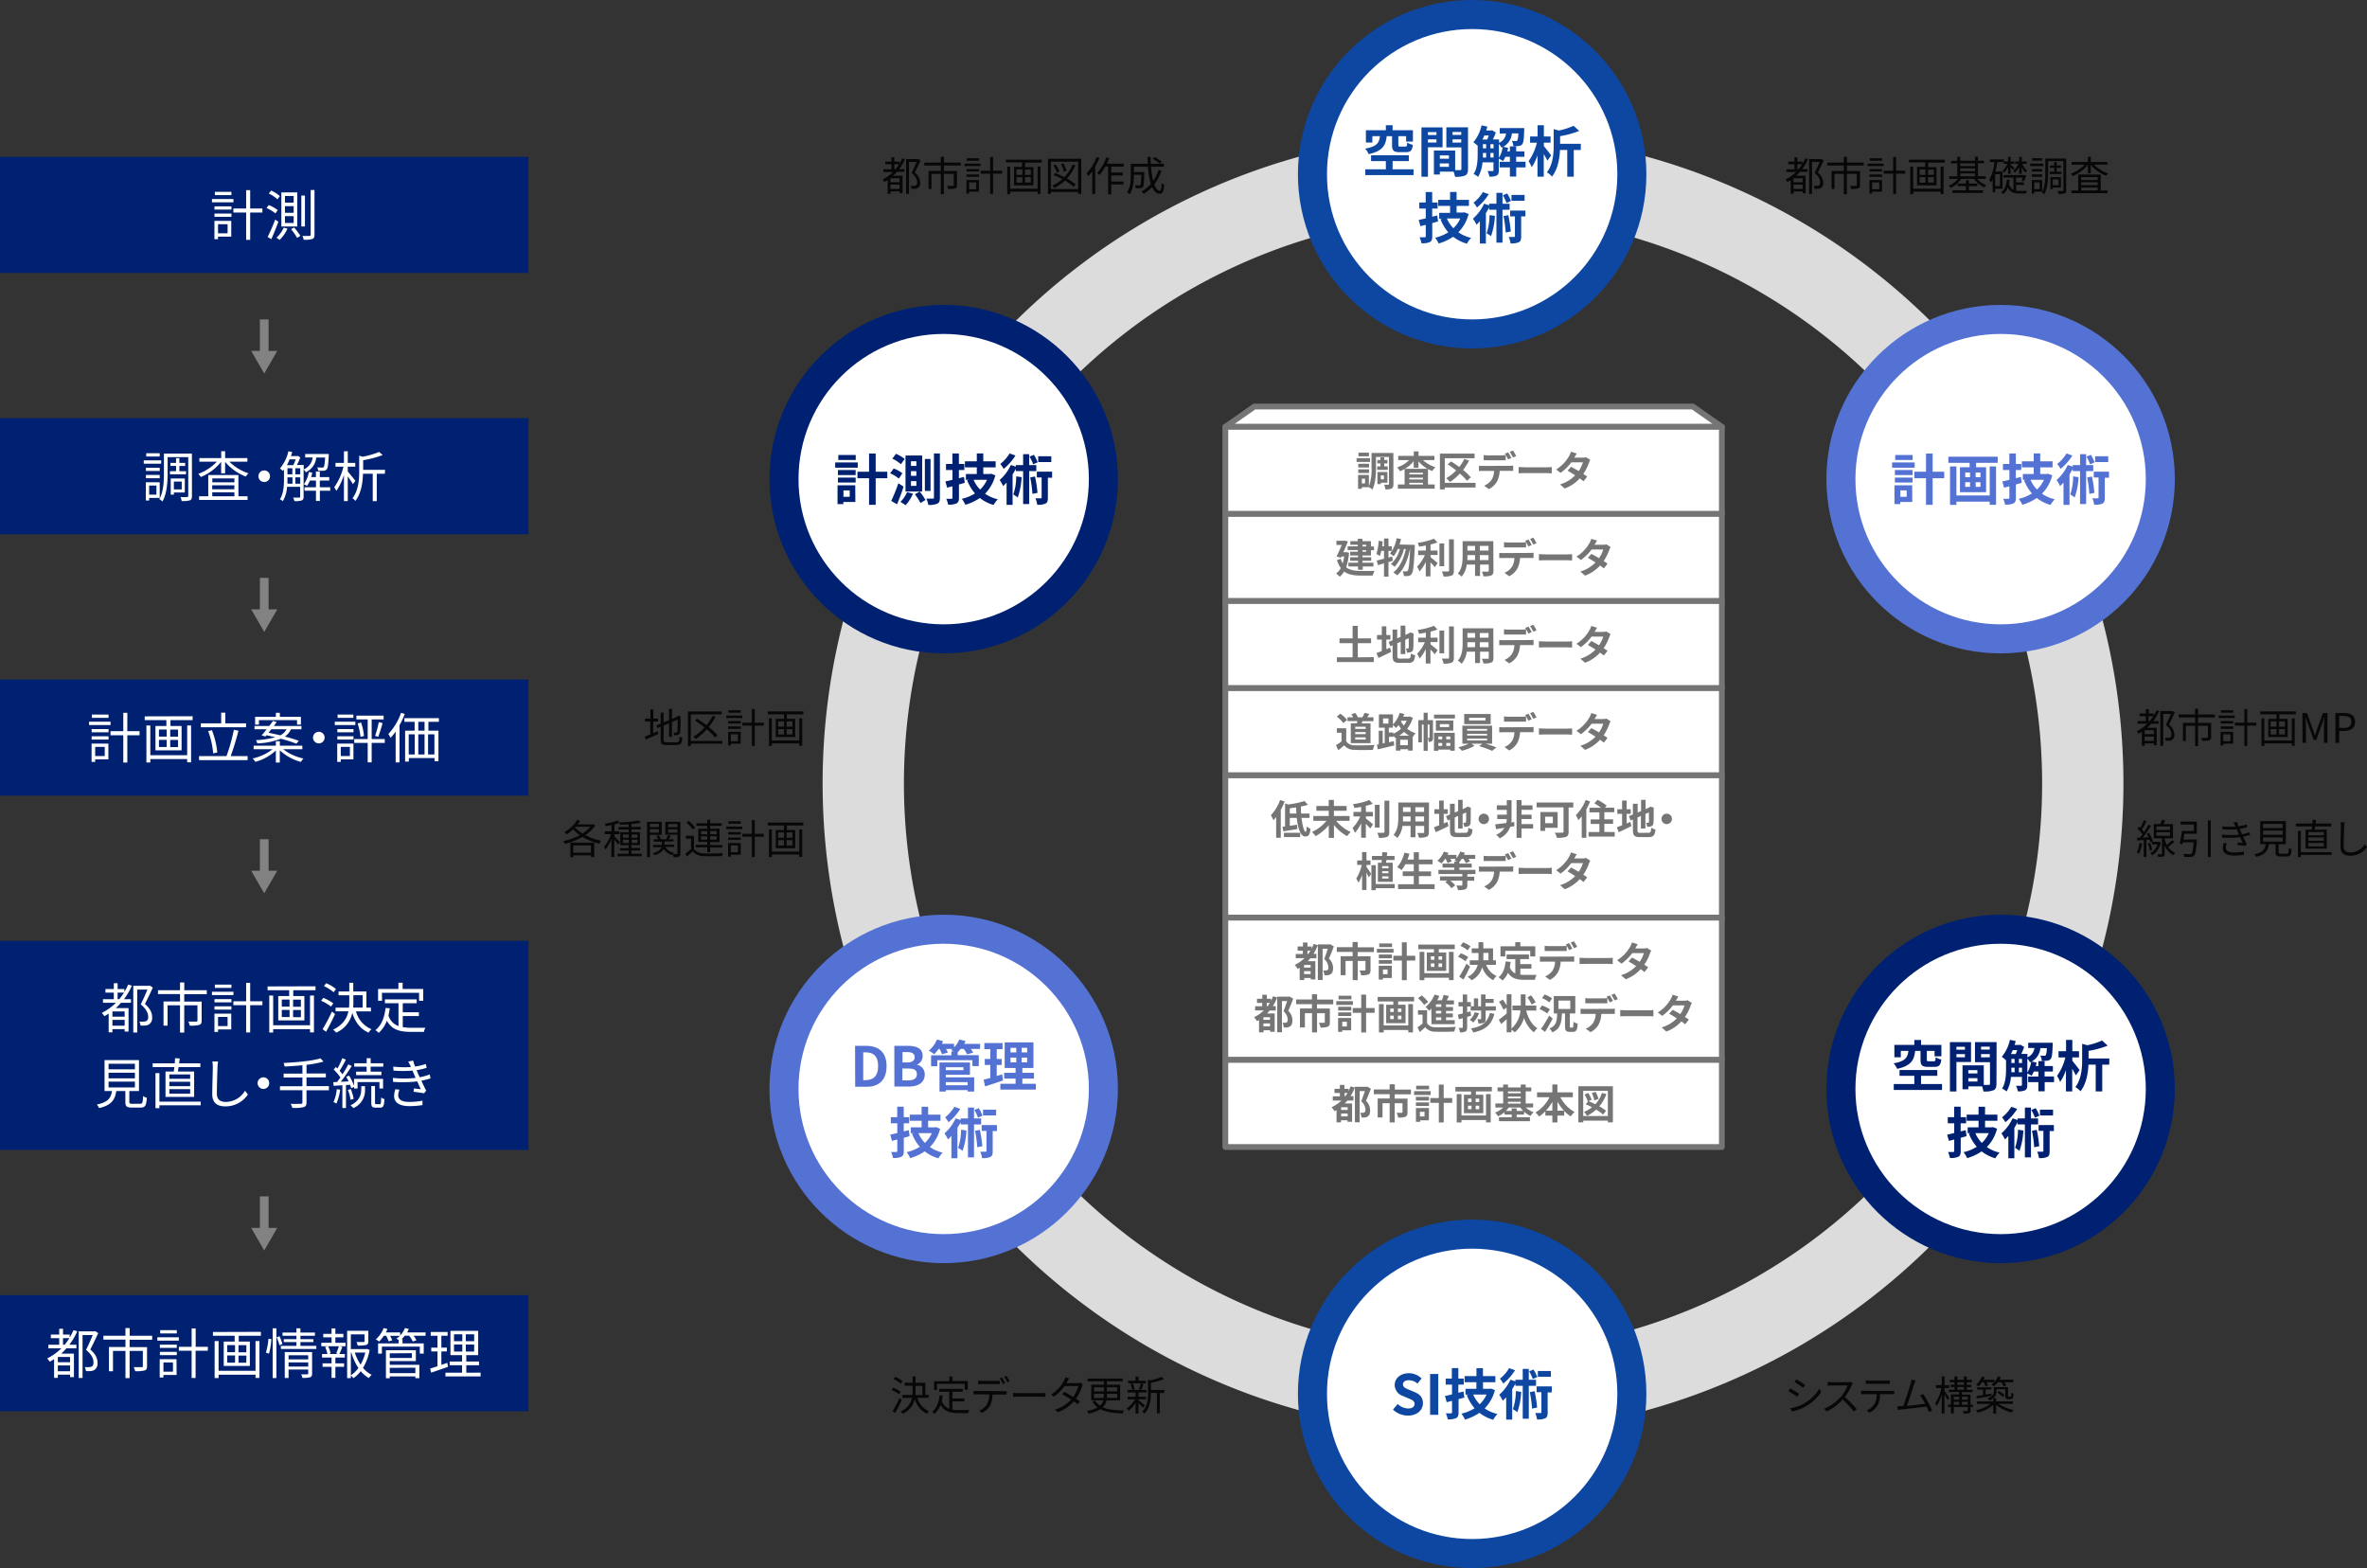 <svg xmlns="http://www.w3.org/2000/svg" viewBox="0 0 815.18 540"><rect x="0" y="0" width="815.18" height="540" fill="#333333" stroke="none"/><defs><style>.cls-1{fill:#002171;}.cls-2,.cls-3,.cls-6,.cls-7,.cls-8{fill:#fff;}.cls-3{stroke:#757575;stroke-linejoin:round;stroke-width:2px;}.cls-4{opacity:0.54;}.cls-11,.cls-5{fill:none;}.cls-5{stroke:#dcdcdc;stroke-width:28px;}.cls-11,.cls-5,.cls-6,.cls-7,.cls-8{stroke-miterlimit:10;}.cls-6{stroke:#0d47a1;}.cls-6,.cls-7,.cls-8{stroke-width:10px;}.cls-7{stroke:#002171;}.cls-8{stroke:#5472d3;}.cls-9{fill:#0d47a1;}.cls-10{fill:#5472d3;}.cls-11{stroke:#828282;stroke-width:3px;}.cls-12{fill:#828282;}.cls-13{opacity:0.87;}</style></defs><title>chart_business_8</title><g id="レイヤー_2" data-name="レイヤー 2"><g id="レイヤー_1-2" data-name="レイヤー 1"><rect class="cls-1" y="54" width="182" height="40"/><rect class="cls-1" y="144" width="182" height="40"/><rect class="cls-1" y="234" width="182" height="40"/><rect class="cls-1" y="324" width="182" height="72"/><rect class="cls-1" y="446" width="182" height="40"/><path class="cls-2" d="M80.39,69.68H73V68.53h7.41ZM79.64,81.5H75.09v.87H73.85v-6.3h5.79ZM73.87,71.07H79.7v1.11H73.87Zm0,2.48H79.7v1.13H73.87ZM79.7,67.2H74V66.07H79.7Zm-4.61,10v3.15h3.29V77.22Zm15.28-4H86.16v9.4H84.77v-9.4h-4.4V71.8h4.4V65.47h1.39V71.8h4.21Z"/><path class="cls-2" d="M92.56,70.62a12,12,0,0,1,3.08,1.73l-.79,1.14a13.47,13.47,0,0,0-3.08-1.86Zm2.2,5,1.11.73c-.7,2-1.64,4.25-2.44,6l-1.26-.75A58.24,58.24,0,0,0,94.76,75.64Zm-1.37-10a12.56,12.56,0,0,1,3,1.9l-.83,1.11a13,13,0,0,0-3-2ZM99,78.74a12.86,12.86,0,0,1-2.71,3.89,9.5,9.5,0,0,0-1.09-.77,9.93,9.93,0,0,0,2.5-3.46Zm3.37-12.48V78H96.9V66.26Zm-4.23,3.53h3V67.5h-3Zm0,3.48h3V71h-3Zm0,3.51h3V74.43h-3Zm3.15,1.56a21.83,21.83,0,0,1,2.15,2.88l-1.11.7a22.59,22.59,0,0,0-2.09-3Zm3.73-11V78h-1.24V67.35Zm3.29-1.92v15.4c0,.86-.21,1.26-.74,1.48a8.66,8.66,0,0,1-3,.26,4.83,4.83,0,0,0-.41-1.31c1.11,0,2.1,0,2.39,0s.45-.1.45-.42V65.43Z"/><path class="cls-2" d="M55.51,159.68h-6v-1.15h6Zm-4.15,11.8v.89H50.23v-6.3H55v5.41Zm3.66-9.3H50.25v-1.11H55Zm-4.77,1.37H55v1.13H50.25ZM55,157.2H50.36v-1.13H55Zm-3.63,10v3.14h2.5v-3.14Zm14.74,3.59c0,.82-.17,1.28-.7,1.5a8.46,8.46,0,0,1-2.84.25,6.33,6.33,0,0,0-.41-1.38,22.45,22.45,0,0,0,2.29,0c.28,0,.38-.07.38-.39V157.42H57.73v5.47c0,2.92-.21,7.05-1.77,9.8a4.43,4.43,0,0,0-1.09-.77c1.47-2.6,1.58-6.26,1.58-9V156.2H66.1Zm-5.47-8.54v-1.8H58.69V159.4h1.94v-1.62h1.14v1.62h2v1.07h-2v1.8h2.28v1.07H58.54v-1.07Zm-.76,7.35v.74H58.8v-5.57h4.85v4.83Zm0-3.76v2.69h2.71v-2.69Z"/><path class="cls-2" d="M79,159a16.67,16.67,0,0,0,6.58,4,4.43,4.43,0,0,0-.92,1.11,17.18,17.18,0,0,1-7.13-5.07V163H76.16v-3.95a17.54,17.54,0,0,1-7,5.22,5.61,5.61,0,0,0-.88-1.09A16.35,16.35,0,0,0,74.66,159h-6v-1.24h7.52v-2.37h1.35v2.37h7.67V159Zm3.12,11.9h3.14v1.26H68.57v-1.26h3.15v-7.33H82.1Zm-9-6.15v1.34h7.61v-1.34Zm7.61,2.37H73.08v1.37h7.61Zm-7.61,3.78h7.61v-1.37H73.08Z"/><path class="cls-2" d="M91,162a2,2,0,1,1-2,2A2,2,0,0,1,91,162Z"/><path class="cls-2" d="M108.92,157.55a6.21,6.21,0,0,1-3.61,5.08,3.74,3.74,0,0,0-.75-.94v9.36c0,.68-.15,1.07-.64,1.28a7.16,7.16,0,0,1-2.52.23,4.82,4.82,0,0,0-.45-1.19c1,0,1.82,0,2.06,0s.36-.09.36-.34v-3.38H98.86a11.14,11.14,0,0,1-1.45,4.94,4.32,4.32,0,0,0-1-.64c1.25-2,1.39-4.75,1.39-6.86v-3.4l-.4.49a6.48,6.48,0,0,0-1-.85,13.82,13.82,0,0,0,2.93-5.94l1.3.28c-.13.47-.28.94-.43,1.39h2.2l.2-.05.83.52a25.08,25.08,0,0,1-1.18,2.6h2.35v1.52a5.15,5.15,0,0,0,3.08-4.12H105.1v-1.18h8.12s0,.36,0,.53c-.15,3.1-.3,4.3-.71,4.75a1.31,1.31,0,0,1-1,.47,16,16,0,0,1-1.93,0,3.65,3.65,0,0,0-.32-1.16c.73.07,1.43.07,1.69.07a.53.53,0,0,0,.53-.17c.2-.24.37-1.11.48-3.29Zm-9.18.64a16.19,16.19,0,0,1-.94,2H101a15.18,15.18,0,0,0,.83-2ZM99,165.11c0,.45,0,1,0,1.47h1.73v-2.2H99Zm0-1.78h1.69v-2.07H99Zm2.71,0h1.69v-2.07h-1.69Zm1.69,3.25v-2.2h-1.69v2.2ZM113.73,169h-3.57v3.52h-1.34V169h-3.94v-1.2h3.94v-2.31h-2.08a9.59,9.59,0,0,1-1,1.84,8.47,8.47,0,0,0-1.09-.58,10.65,10.65,0,0,0,1.73-4.21l1.18.24c-.11.51-.24,1-.39,1.51h1.63v-1.92h1.34v1.92h3.25v1.2h-3.25v2.31h3.57Z"/><path class="cls-2" d="M121.54,166.75c-.34-.62-1.11-1.77-1.77-2.69v8.5h-1.32v-9a20.37,20.37,0,0,1-2.61,5.49,8.78,8.78,0,0,0-.73-1.26,20.09,20.09,0,0,0,3.16-7.07h-2.73v-1.32h2.91v-4h1.32v4h2.58v1.32h-2.58v1.65c.58.66,2.24,2.71,2.63,3.22Zm11-3.61h-2.78v9.43h-1.39v-9.43H125c-.06,2.87-.53,6.61-2.6,9.36a4.09,4.09,0,0,0-1-.92c2.11-2.78,2.31-6.56,2.31-9.36v-5.29l1.19.36a30.81,30.81,0,0,0,5.69-1.65l1.19,1.07a35.15,35.15,0,0,1-6.71,1.77v3.32h7.55Z"/><path class="cls-2" d="M38.08,249.68H30.67v-1.15h7.41Zm-.75,11.82H32.78v.87H31.54v-6.3h5.79Zm-5.77-10.43h5.82v1.11H31.56Zm0,2.48h5.82v1.13H31.56Zm5.82-6.35H31.65v-1.13h5.73Zm-4.6,10v3.16h3.29v-3.16Zm15.28-4H43.85v9.39H42.46v-9.39h-4.4V251.8h4.4v-6.33h1.39v6.33h4.21Z"/><path class="cls-2" d="M66.34,246.65V248H58.71V250h3.83v8.4h-9V250h3.76V248H49.84v-1.3Zm-1.88,3.18h1.35v12.69H64.46v-1.11H51.77v1.16H50.42V249.83h1.35v10.24H64.46Zm-9.72,3.83h2.67v-2.44H54.74Zm0,3.59h2.67v-2.46H54.74Zm6.58-6H58.63v2.44h2.69Zm0,3.57H58.63v2.46h2.69Z"/><path class="cls-2" d="M85.28,260.39v1.38H68.55v-1.38H78a62.14,62.14,0,0,0,2.54-9.06l1.58.3a88.69,88.69,0,0,1-2.67,8.76Zm-.55-9.94H69.17V249.1h7v-3.67h1.43v3.67h7.16Zm-11.31,9a28.74,28.74,0,0,0-1.73-7.67l1.29-.33a28.32,28.32,0,0,1,1.85,7.67Z"/><path class="cls-2" d="M97.52,258a17.08,17.08,0,0,0,7,3.21,6.44,6.44,0,0,0-.91,1.17,17.22,17.22,0,0,1-7.25-4v4.21H95v-4.14a16.75,16.75,0,0,1-7.08,3.91A4.88,4.88,0,0,0,87,261.2,17,17,0,0,0,93.88,258H87.35V256.8H95v-1.56h1.38v1.56h7.74V258Zm-7.42-4.76c.52-.58,1.12-1.33,1.74-2.1H87.65V250h5.08c.47-.6.9-1.2,1.28-1.73l1.29.38c-.3.43-.64.88-1,1.35h9.51v1.15h-3.61a6.38,6.38,0,0,1-2.07,2.5c1.83.47,3.54,1,4.78,1.45l-.85,1a47.45,47.45,0,0,0-5.32-1.69A24.91,24.91,0,0,1,88.61,256a4.39,4.39,0,0,0-.45-1.11,31.54,31.54,0,0,0,6.64-1c-1-.26-2.07-.49-3-.7l-.36.44Zm-.93-3.7H87.86v-2.69H95v-1.39h1.38v1.39h7.25v2.69h-1.33V248H89.17Zm4.25,1.6c-.32.41-.64.83-.94,1.2,1.26.25,2.67.55,4.06.88a4.87,4.87,0,0,0,2.15-2.08Z"/><path class="cls-2" d="M109.8,252a2,2,0,1,1-2,2A2,2,0,0,1,109.8,252Z"/><path class="cls-2" d="M122.38,249.68H115.3v-1.15h7.08Zm-.66,11.82h-4.36v.87h-1.22v-6.3h5.58Zm-5.54-10.43h5.56v1.11h-5.56Zm0,2.48h5.56v1.13h-5.56Zm5.51-6.35h-5.42v-1.13h5.42Zm-4.33,10v3.16h3.14v-3.16Zm15.17-1.37H128v6.71h-1.37v-6.71H122v-1.32h4.63v-6.77h-3.89v-1.3h9.38v1.3H128v6.77h4.49Zm-8.17-7a21.59,21.59,0,0,1,1,4.62l-1.2.3a22.93,22.93,0,0,0-1-4.62Zm4.83,4.58a35.46,35.46,0,0,0,1.26-4.73l1.31.33a47.36,47.36,0,0,1-1.5,4.72Z"/><path class="cls-2" d="M139.4,245.86a31.13,31.13,0,0,1-1.8,3.89v12.81h-1.34V251.92a18.73,18.73,0,0,1-1.75,2.18,10.21,10.21,0,0,0-.77-1.32,20.67,20.67,0,0,0,4.38-7.31Zm8.14,2.71v3.06H151v10.53h-1.35v-1.11h-8.85v1.22h-1.28V251.63h3.27v-3.06h-3.52v-1.26h11.88v1.26Zm-6.78,11.24h2.08v-6.92h-2.08Zm5.45-11.24h-2.15v3.06h2.15Zm-2.15,4.32v6.92h2.15v-6.92Zm5.55,0h-2.18v6.92h2.18Z"/><path class="cls-2" d="M45.41,339.44a21.92,21.92,0,0,1-2.72,4.65h2.42v1.24H41.67a19.12,19.12,0,0,1-1.78,1.82h4.38v8.09H42.93v-.85H38.72v1.11h-1.3v-6.45c-.47.32-1,.62-1.48.9a8.85,8.85,0,0,0-.89-1.14,18.47,18.47,0,0,0,4.87-3.48H35.47v-1.24h3.72v-2.26H36.31v-1.24h2.88v-2h1.32v2h2.33v1a19.65,19.65,0,0,0,1.31-2.54Zm-2.48,8.86H38.72v1.82h4.21Zm0,4.92v-2H38.72v2Zm-1.86-9.13a22.83,22.83,0,0,0,1.64-2.26h-2.2v2.26Zm11.56-4c-.79,1.77-1.82,3.91-2.72,5.64,2,1.75,2.48,3.22,2.48,4.55a2.65,2.65,0,0,1-1,2.45,2.82,2.82,0,0,1-1.26.43,10.14,10.14,0,0,1-1.75,0A3.23,3.23,0,0,0,48,351.8a9.83,9.83,0,0,0,1.6,0,2.28,2.28,0,0,0,.88-.22,1.55,1.55,0,0,0,.54-1.47c0-1.18-.58-2.59-2.55-4.23.81-1.6,1.69-3.59,2.29-5.09h-3.5v14.77H45.9V339.48h5.51l.23-.05Z"/><path class="cls-2" d="M63.45,342.38v2.54h6v6.58c0,.8-.19,1.22-.81,1.44a10.93,10.93,0,0,1-3.29.25,6.46,6.46,0,0,0-.48-1.38c1.25,0,2.38,0,2.72,0s.41-.11.41-.35v-5.25H63.45v9.38H62v-9.38H57.71v7H56.32v-8.34H62v-2.54H54.41V341H62v-2.66h1.47V341h7.74v1.38Z"/><path class="cls-2" d="M80.39,342.68H73v-1.15h7.41Zm-.75,11.82H75.09v.87H73.85v-6.3h5.79Zm-5.77-10.43H79.7v1.11H73.87Zm0,2.48H79.7v1.13H73.87Zm5.83-6.35H74v-1.13H79.7Zm-4.61,10v3.16h3.29v-3.16Zm15.28-4.05H86.16v9.4H84.77v-9.4h-4.4V344.8h4.4v-6.33h1.39v6.33h4.21Z"/><path class="cls-2" d="M108.65,339.65V341H101V343h3.83v8.4h-9V343h3.76V341H92.15v-1.3Zm-1.88,3.18h1.36v12.69h-1.36v-1.11H94.08v1.16H92.73V342.83h1.35v10.24h12.69Zm-9.72,3.83h2.67v-2.44H97.05Zm0,3.59h2.67v-2.46H97.05Zm6.58-6h-2.69v2.44h2.69Zm0,3.57h-2.69v2.46h2.69Z"/><path class="cls-2" d="M114,346.64a15.12,15.12,0,0,0-3.42-2l.77-1a15.39,15.39,0,0,1,3.44,1.88Zm1.39,2.58c-.9,2-2.09,4.32-3.09,6.09l-1.2-.88a60.08,60.08,0,0,0,3.22-6.07Zm-.49-7.52a14.59,14.59,0,0,0-3.33-2.11l.75-1a13.38,13.38,0,0,1,3.39,2Zm7.69,6.58a9.18,9.18,0,0,0,5.36,6.15,4.37,4.37,0,0,0-1,1.18c-2.8-1.2-4.61-3.59-5.62-6.8a9.64,9.64,0,0,1-5.53,6.8,6.91,6.91,0,0,0-1.09-1c3.44-1.71,4.77-3.93,5.28-6.34h-4.42V347h4.63c.07-.71.09-1.44.09-2.18v-2.08h-3.7v-1.3h3.7v-3h1.37v3h4.53V347h1.56v1.3Zm-.89-3.46c0,.72,0,1.45-.07,2.16h3.25v-4.26H121.7Z"/><path class="cls-2" d="M138.71,353.71a17,17,0,0,0,3,.23c.68,0,3.91,0,4.81,0a4.13,4.13,0,0,0-.52,1.41h-4.37c-3.89,0-6.69-.68-8.4-3.85a10.31,10.31,0,0,1-2.8,4.19,6.43,6.43,0,0,0-1.15-.94c2.09-1.62,3.11-4.29,3.52-7.65l1.43.13a25.36,25.36,0,0,1-.45,2.5,5.65,5.65,0,0,0,3.46,3.63v-7.88h-4.67v-1.32H143.5v1.32h-4.79v3.12h5.56v1.3h-5.56Zm-7.13-9.08h-1.37v-4.06h7v-2.14h1.45v2.14h7.1v4.06h-1.43v-2.74h-12.8Z"/><path class="cls-2" d="M48.28,380.11c.75,0,.9-.34,1-2.65a3.83,3.83,0,0,0,1.29.56c-.17,2.73-.58,3.4-2.16,3.4h-3c-1.77,0-2.24-.41-2.24-1.93v-3.76H40.05c-.46,3-1.66,4.89-5.93,5.86a3.76,3.76,0,0,0-.79-1.22c3.86-.77,4.85-2.24,5.25-4.64H36V365.07H47.87v10.66H44.54v3.74c0,.54.15.64,1,.64ZM37.39,368.25h9.07v-1.92H37.39Zm0,3.1h9.07v-1.94H37.39Zm0,3.14h9.07v-2H37.39Z"/><path class="cls-2" d="M59.85,369c.07-.47.15-1,.2-1.52H52.57v-1.3h7.62c.05-.64.09-1.26.11-1.79l1.6.12c-.06.54-.14,1.11-.21,1.67H69v1.3H61.5c-.07.54-.17,1.05-.24,1.52h5.6v8.74H57V369Zm9.28,11.64H54.9v1H53.55v-12.1H54.9v9.83H69.13ZM65.49,370H58.32v1.51h7.17Zm0,2.52H58.32v1.52h7.17Zm0,2.54H58.32v1.58h7.17Z"/><path class="cls-2" d="M75.1,365.56c-.1.6-.15,1.26-.19,1.86-.07,2.1-.22,6.5-.22,9.29,0,2,1.31,2.76,3,2.76a7.78,7.78,0,0,0,6.69-3.85l1,1.29a9.28,9.28,0,0,1-7.77,4.1c-2.67,0-4.51-1.13-4.51-4.15,0-2.77.19-7.47.19-9.44a9.72,9.72,0,0,0-.17-1.88Z"/><path class="cls-2" d="M90.72,371a2,2,0,1,1-2,2A2,2,0,0,1,90.72,371Z"/><path class="cls-2" d="M113.27,375.46h-7.71v4.18c0,1-.3,1.41-1,1.63a14.23,14.23,0,0,1-3.87.25,6.28,6.28,0,0,0-.6-1.39c1.58.05,3,0,3.48,0s.58-.14.58-.53v-4.16H96.42v-1.37h7.73v-3H97.68v-1.34h6.47v-2.89c-2.07.22-4.19.35-6.13.45a6,6,0,0,0-.35-1.24c4.43-.21,9.88-.7,12.7-1.58l1.06,1.11a35.78,35.78,0,0,1-5.87,1.11v3h6.66v1.34h-6.66v3h7.71Z"/><path class="cls-2" d="M117.15,375.28a17.5,17.5,0,0,1-1.3,4.77,5.2,5.2,0,0,0-1-.51,14.46,14.46,0,0,0,1.14-4.47Zm2-1.62v7.91h-1.24v-7.83l-3,.18-.14-1.26,1.3-.05c.38-.47.77-1,1.17-1.56a17.44,17.44,0,0,0-2.33-2.73l.75-.88.56.52a26.66,26.66,0,0,0,1.67-3.53l1.23.45a34.17,34.17,0,0,1-2.17,3.87,12.63,12.63,0,0,1,1,1.21c.77-1.17,1.48-2.39,2-3.41l1.19.55a64.32,64.32,0,0,1-3.78,5.43l2.7-.13c-.26-.54-.54-1.09-.84-1.58l1-.41a17.76,17.76,0,0,1,1.71,3.53v-2.42h10v3.34h-1.24v-2.22h-7.55v2.22h-1.19v-.56l-1,.47a6.48,6.48,0,0,0-.4-1.2Zm1.58,5.08a13.3,13.3,0,0,0-.94-3.41l1-.3a14.22,14.22,0,0,1,1,3.39Zm3.7-4.7h1.28v1.16a6.58,6.58,0,0,1-4,6.39,7.49,7.49,0,0,0-1-.94c3.34-1.63,3.7-4,3.7-5.47Zm1.82-6.7H122v-1.18h4.28v-1.75h1.38v1.75H132v1.18h-4.36v1.71h3.72v1.19h-8.72v-1.19h3.62Zm4.51,12.92c.38,0,.48-.3.51-2.31a3,3,0,0,0,1.13.54c-.09,2.35-.43,2.95-1.48,2.95h-1.51c-1.24,0-1.54-.37-1.54-1.73V374h1.28v5.69c0,.47,0,.55.43.55Z"/><path class="cls-2" d="M148.27,371.37a26.3,26.3,0,0,1-3.16.79c.54,1.18,1.14,2.44,1.67,3.42l-.73.92c-.94-.17-2.45-.38-3.63-.53l.13-1.14c.9.11,1.79.2,2.37.26-.36-.73-.79-1.71-1.22-2.69a44.56,44.56,0,0,1-8.33.17l-.06-1.37a37.49,37.49,0,0,0,7.82,0l-.65-1.52c-.15-.32-.29-.66-.42-1a37.76,37.76,0,0,1-6.54,0l-.09-1.37a34.38,34.38,0,0,0,6.09.15c-.1-.21-.17-.4-.25-.57a13.63,13.63,0,0,0-.69-1.31l1.69-.36a19.29,19.29,0,0,0,.69,2.07,21.69,21.69,0,0,0,3.71-.88l.26,1.33a26.34,26.34,0,0,1-3.46.79l.34.77c.15.4.41,1,.73,1.67A18.89,18.89,0,0,0,148,370Zm-10.7,3.87a6.21,6.21,0,0,0-.43,1.9c0,1.43,1.12,2.33,3.78,2.33a22.33,22.33,0,0,0,4.58-.43l0,1.52a28.36,28.36,0,0,1-4.49.36c-3.33,0-5.28-1.15-5.28-3.48a8.23,8.23,0,0,1,.43-2.33Z"/><path class="cls-2" d="M26.61,458.45a21.71,21.71,0,0,1-2.73,4.64h2.43v1.24H22.87a20.51,20.51,0,0,1-1.79,1.82h4.38v8.09H24.13v-.85H19.92v1.11h-1.3v-6.45c-.47.32-1,.62-1.49.9a9.71,9.71,0,0,0-.88-1.14,18.63,18.63,0,0,0,4.87-3.48H16.66v-1.24h3.73v-2.26H17.51v-1.24h2.88v-2H21.7v2H24v1a20.2,20.2,0,0,0,1.32-2.53Zm-2.48,8.85H19.92v1.82h4.21Zm0,4.92v-2H19.92v2Zm-1.86-9.13a22.74,22.74,0,0,0,1.63-2.26H21.7v2.26Zm11.56-4C33,460.85,32,463,31.1,464.72c2,1.75,2.48,3.22,2.48,4.55a2.63,2.63,0,0,1-1,2.45,2.78,2.78,0,0,1-1.26.43,10,10,0,0,1-1.74,0,3.11,3.11,0,0,0-.42-1.37,9.84,9.84,0,0,0,1.6,0,2.19,2.19,0,0,0,.88-.22c.42-.23.57-.79.55-1.47,0-1.18-.58-2.59-2.56-4.23.81-1.6,1.69-3.59,2.3-5.09h-3.5v14.77H27.1V458.48h5.5l.23-.05Z"/><path class="cls-2" d="M44.64,461.38v2.54h6v6.58c0,.8-.19,1.22-.81,1.44a11,11,0,0,1-3.29.25,6.5,6.5,0,0,0-.49-1.38c1.26,0,2.39,0,2.73,0s.41-.11.41-.35v-5.25H44.64v9.38H43.21v-9.38h-4.3v7H37.52v-8.34h5.69v-2.54H35.6V460h7.6v-2.66h1.46V460h7.75v1.38Z"/><path class="cls-2" d="M61.59,461.68H54.18v-1.15h7.41Zm-.76,11.82H56.29v.87H55v-6.3h5.79Zm-5.77-10.43h5.83v1.11H55.06Zm0,2.48h5.83v1.13H55.06Zm5.83-6.35H55.16v-1.13h5.73Zm-4.6,10v3.16h3.28v-3.16Zm15.28-4.05H67.36v9.4H66v-9.4h-4.4V463.8H66v-6.33h1.39v6.33h4.21Z"/><path class="cls-2" d="M89.85,458.65V460H82.22V462h3.83v8.4h-9V462h3.76V460H73.34v-1.3ZM88,461.83h1.35v12.69H88v-1.11H75.28v1.16H73.92V461.83h1.36v10.24H88Zm-9.72,3.83h2.67v-2.44H78.25Zm0,3.59h2.67v-2.46H78.25Zm6.58-6H82.14v2.44h2.69Zm0,3.57H82.14v2.46h2.69Z"/><path class="cls-2" d="M91.58,465.81a22.88,22.88,0,0,0,.87-4.79l1,.13a22.87,22.87,0,0,1-.81,5Zm2.32-8.38h1.29v17.14H93.9Zm2.36,2.74a15.09,15.09,0,0,1,1,2.64l-1,.48a16.27,16.27,0,0,0-1-2.76Zm12.67,3.31v1.07H96.73v-1.07h5.36v-1.31H97.73v-1h4.36V460H97.3V458.9h4.79v-1.47h1.37v1.47h5V460h-5v1.18h4.48v1h-4.48v1.31ZM107.49,473c0,.72-.15,1.08-.68,1.28a8,8,0,0,1-2.69.21,5.78,5.78,0,0,0-.39-1.2c.94,0,1.84,0,2.06,0s.36-.07.36-.31v-1.36H99.38v2.93H98.07v-8.94h9.42Zm-8.11-6.29v1.41h6.77v-1.41Zm6.77,3.89v-1.43H99.38v1.43Z"/><path class="cls-2" d="M115.5,462.41H119v1.2H117l.9.25c-.34.86-.72,1.77-1,2.42h1.86v1.23H115.5v2h3v1.18h-3v3.82h-1.31v-3.82H111.1v-1.18h3.09v-2h-3.28v-1.23h1.85a11.16,11.16,0,0,0-.79-2.42l.92-.25h-2.24v-1.2h3.54v-1.86h-2.86v-1.2h2.86v-1.9h1.31v1.9h2.75v1.2H115.5Zm.28,3.67a20.22,20.22,0,0,0,.92-2.47H113a9.13,9.13,0,0,1,.86,2.49l-.65.18h3.25Zm11.51-1.21a17.41,17.41,0,0,1-2.28,6.19,9.61,9.61,0,0,0,3,2.39,6.51,6.51,0,0,0-1,1.12,10.55,10.55,0,0,1-2.78-2.38,10.92,10.92,0,0,1-2.52,2.42,4.71,4.71,0,0,0-.88-.92v.9h-1.28V458.28h7.3v3.6c0,.7-.14,1.08-.74,1.28a10.94,10.94,0,0,1-2.93.21,4.34,4.34,0,0,0-.43-1.22c1.16,0,2.14,0,2.42,0s.38-.08.38-.3v-2.32h-4.72v5.06h5.34l.24-.06Zm-6.45,8.75a10.33,10.33,0,0,0,2.59-2.52,18.72,18.72,0,0,1-2.42-5.32h-.17Zm1.35-7.84a16.54,16.54,0,0,0,2,4.15,15.41,15.41,0,0,0,1.61-4.15Z"/><path class="cls-2" d="M146.54,460h-4.11a9,9,0,0,1,1,1.55l-1.28.43a8.35,8.35,0,0,0-1.26-2h-1.5a13.9,13.9,0,0,1-1.05,1.19h.28v1.47h7.31v3.51h-1.35v-2.41H131.52v2.41h-1.31v-3.51h7.08v-1.19a5.68,5.68,0,0,0-.77-.43,7.15,7.15,0,0,0,1.17-1h-3.35a9.19,9.19,0,0,1,.74,1.55l-1.24.37A12.05,12.05,0,0,0,133,460h-.81a12.54,12.54,0,0,1-1.61,2,8.77,8.77,0,0,0-1.15-.75,10.42,10.42,0,0,0,2.71-3.91l1.29.33a8.82,8.82,0,0,1-.54,1.17h4.93v1.09a9,9,0,0,0,1.65-2.59l1.33.32a9.9,9.9,0,0,1-.58,1.18h6.37ZM134.23,470h10.19v4.61h-1.37V474h-8.82v.64h-1.32v-9.66h10.31v3.74h-9Zm0-3.95v1.6h7.61V466Zm0,5v1.82h8.82V471Z"/><path class="cls-2" d="M154.3,470.7c-2,.68-4.16,1.41-5.83,2l-.32-1.41c.69-.21,1.56-.47,2.52-.79V465.4h-2.15v-1.32h2.15V460h-2.33v-1.31h5.82V460H152v4.08h1.9v1.32H152V470l2.05-.67Zm11.22,2V474H153.41v-1.28h5.72v-2.57h-4.27v-1.28h4.27v-2.2h-4v-8.36h9.55v8.36h-4.09v2.2h4.38v1.28h-4.38v2.57Zm-9.16-10.82h2.86V459.5h-2.86Zm0,3.55h2.86V463h-2.86Zm6.94-5.92h-2.88v2.37h2.88Zm0,3.51h-2.88v2.41h2.88Z"/><polygon class="cls-3" points="593 147 422 147 432 140 583 140 593 147"/><rect class="cls-3" x="422" y="147" width="171" height="30"/><g class="cls-4"><path d="M471.82,159.08H467.2v-1.31h4.62Zm8.07,7.58c0,.81-.12,1.29-.6,1.56a4.49,4.49,0,0,1-2.16.3,5.72,5.72,0,0,0-.46-1.62c.57,0,1.22,0,1.43,0s.25,0,.25-.26v-9.28h-4.47v3.8c0,2.23-.17,5.42-1.26,7.44a5.37,5.37,0,0,0-1.16-.83H469v.56h-1.29v-4.77h3.73v3.89a16.05,16.05,0,0,0,.91-6.29V156h7.52Zm-8.4-5.67h-3.71v-1.28h3.71Zm-3.71.64h3.71v1.25h-3.71Zm3.67-4.48h-3.59v-1.26h3.59Zm-1.32,7.72H469v1.61h1.11Zm5.29-4.27v-1h-1.08v-1.2h1.08v-.91h1.31v.91h1.1v1.2h-1.1v1h1.2v1.21h-3.64V160.6Zm.13,5.64v.48h-1.18v-4.19h3.45v3.71Zm0-2.51v1.32h1.06v-1.32Z"/><path d="M490.05,158.45a11.25,11.25,0,0,0,4.29,2.43,6.16,6.16,0,0,0-1.08,1.33,10.88,10.88,0,0,1-1.47-.69v5.31h2.3v1.46H481.42v-1.46h2.32v-5.34a11.08,11.08,0,0,1-1.59.77,6.63,6.63,0,0,0-1-1.29,10.87,10.87,0,0,0,4.16-2.52h-3.77V157h5.36v-1.55h1.64V157H494v1.44Zm1.59,3a11.89,11.89,0,0,1-3.13-2.58v2.2h-1.64V158.8a11.38,11.38,0,0,1-3,2.64Zm-1.57,1.36h-4.71v.56h4.71Zm-4.71,2.29h4.71v-.59h-4.71Zm4.71,1.74v-.59h-4.71v.59Z"/><path d="M508.16,167.88H497.57v.66H495.9V156.2h11.94v1.59H497.57v8.49h10.59Zm-2.94-2.3a18.32,18.32,0,0,0-2.46-2.5,18.54,18.54,0,0,1-3.38,2.91,13.57,13.57,0,0,0-1.31-1.32,14.41,14.41,0,0,0,3.42-2.66,31.15,31.15,0,0,0-2.91-2.1l1.16-1c.9.55,1.88,1.2,2.81,1.9a14.49,14.49,0,0,0,1.74-2.77l1.64.55a19,19,0,0,1-2.06,3.25,17.78,17.78,0,0,1,2.66,2.55Z"/><path d="M519.86,160.41a9.87,9.87,0,0,0,1.28-.08v1.82c-.35,0-.89,0-1.28,0h-3.37a9.06,9.06,0,0,1-.9,3.6,6.69,6.69,0,0,1-2.82,2.69l-1.64-1.19a5.7,5.7,0,0,0,2.54-2,6,6,0,0,0,.87-3.09h-3.85c-.41,0-1,0-1.35.06v-1.84a10,10,0,0,0,1.35.08Zm-7.4-1.9c-.47,0-1.07,0-1.49,0v-1.81a10.33,10.33,0,0,0,1.49.12h4.59a11.1,11.1,0,0,0,1.51-.12v1.81c-.48,0-1,0-1.51,0Zm6.92-.32a18,18,0,0,0-1.1-1.95l1.12-.46a20.91,20.91,0,0,1,1.1,1.92Zm1.69-.65a18.32,18.32,0,0,0-1.12-1.93l1.1-.46a17.68,17.68,0,0,1,1.12,1.9Z"/><path d="M523,160.83c.51,0,1.53.09,2.26.09h7.52c.64,0,1.27-.06,1.64-.09V163c-.34,0-1-.07-1.64-.07h-7.52c-.8,0-1.74,0-2.26.07Z"/><path d="M547.68,158.38a6.66,6.66,0,0,0-.46,1,16.27,16.27,0,0,1-1.94,3.84c.52.32,1,.64,1.35.89l-1.28,1.64a14.87,14.87,0,0,0-1.3-1,13.28,13.28,0,0,1-5.17,3.48l-1.62-1.41a11.85,11.85,0,0,0,5.22-3.14c-1-.61-1.9-1.19-2.62-1.59l1.19-1.34c.75.38,1.7.91,2.64,1.47a10.26,10.26,0,0,0,1.45-3h-4a16.69,16.69,0,0,1-3.69,3.62l-1.52-1.17a12.75,12.75,0,0,0,4.47-4.65,5.86,5.86,0,0,0,.63-1.47l2,.63c-.33.49-.7,1.14-.87,1.43H545a4.37,4.37,0,0,0,1.22-.15Z"/></g><rect class="cls-3" x="422" y="177" width="171" height="30"/><g class="cls-4"><path d="M464.6,190.36a19.23,19.23,0,0,1-1,5c1.31,1,3.07,1.25,5.12,1.27.82,0,3.67,0,4.69-.05a5.77,5.77,0,0,0-.64,1.63h-4.09c-2.37,0-4.28-.28-5.76-1.4a6,6,0,0,1-1.56,1.8,6,6,0,0,0-1.24-1.12,5.36,5.36,0,0,0,1.64-1.87,9.32,9.32,0,0,1-1.32-2.72l1.3-.48a6.68,6.68,0,0,0,.69,1.59,14.61,14.61,0,0,0,.49-2.36H462l-.19.41-1.51-.39c.6-1.24,1.28-2.75,1.79-4h-1.82v-1.45h2.57l.25-.06,1.13.31c-.42,1.09-1,2.42-1.57,3.7h.7l.3-.05Zm3-2.75h-2.56v-1.26h2.56v-.8h1.63v.8h2.91v1.84h1.05v1.27h-1.05v1.84h-2.91v.61h3v1.21h-3v.66H473v1.3h-3.67v1.13h-1.63v-1.13h-3.32v-1.3h3.32v-.66h-2.71v-1.21h2.71v-.61H465V190h2.63v-.58h-3.51v-1.27h3.51Zm1.63,0v.58h1.27v-.58Zm1.27,1.85h-1.27V190h1.27Z"/><path d="M479.69,193.1c-.5.14-1,.31-1.51.47v5h-1.53V194c-.75.22-1.45.45-2.1.61l-.41-1.58c.7-.15,1.56-.38,2.51-.64v-2.68h-.94a12.71,12.71,0,0,1-.51,1.79c-.26-.21-.87-.58-1.18-.77a17.74,17.74,0,0,0,.8-4.51l1.38.24c-.05.56-.12,1.11-.21,1.67h.66v-2.69h1.53v2.69h1.16v1.58h-1.16V192l1.29-.37Zm7.54-5.47s0,.56,0,.75c-.27,6.25-.52,8.53-1.05,9.23a1.53,1.53,0,0,1-1.09.73,8,8,0,0,1-1.59,0,4.65,4.65,0,0,0-.46-1.62,10.65,10.65,0,0,0,1.25.06.59.59,0,0,0,.52-.27c.35-.45.6-2.35.82-7.38h-.07c-.68,3.53-2.13,7.17-4.38,9a6,6,0,0,0-1.36-1c2.24-1.62,3.64-4.79,4.34-8.07h-.66a14.11,14.11,0,0,1-3.2,6.13,6,6,0,0,0-1.28-.94,10.84,10.84,0,0,0,3.1-5.19h-.72a10.13,10.13,0,0,1-1.44,2.5,10.79,10.79,0,0,0-1.26-.93,11.6,11.6,0,0,0,2.3-5.28l1.51.28c-.14.64-.32,1.27-.52,1.89Z"/><path d="M492.67,191.88c.69.52,2.07,1.71,2.45,2l-1,1.43a19.32,19.32,0,0,0-1.48-1.64v4.83h-1.61v-5a14,14,0,0,1-2.14,3.29,9.33,9.33,0,0,0-.85-1.63,13.48,13.48,0,0,0,2.67-4H488.4V189.6h2.66v-1.74c-.8.16-1.6.29-2.35.38a6,6,0,0,0-.48-1.3,23.74,23.74,0,0,0,5.63-1.44l1.18,1.29a18.49,18.49,0,0,1-2.37.72v2.09h2.41v1.53h-2.41Zm4.69,3.1h-1.62v-7.83h1.62Zm3.34-9.26v10.79c0,1-.2,1.43-.78,1.69a6.76,6.76,0,0,1-2.78.32,6.24,6.24,0,0,0-.58-1.72c.91,0,1.81,0,2.1,0s.38-.09.38-.35V185.72Z"/><path d="M514.33,196.56c0,.9-.2,1.35-.75,1.6a6.44,6.44,0,0,1-2.69.29,6.5,6.5,0,0,0-.54-1.59c.79,0,1.71,0,2,0s.37-.09.37-.34v-2.1h-3v3.91H508v-3.91h-2.86a8,8,0,0,1-1.76,4.16,6.29,6.29,0,0,0-1.32-1.08c1.53-1.68,1.66-4.17,1.66-6.14v-5h10.57ZM508,192.88v-1.72h-2.63v.25c0,.45,0,1,0,1.47Zm-2.63-4.9v1.62H508V188Zm7.27,0h-3v1.62h3Zm0,4.9v-1.72h-3v1.72Z"/><path d="M526.86,190.41a9.87,9.87,0,0,0,1.28-.08v1.82c-.35,0-.89,0-1.28,0h-3.37a9.06,9.06,0,0,1-.9,3.6,6.69,6.69,0,0,1-2.82,2.69l-1.64-1.19a5.7,5.7,0,0,0,2.54-2,6,6,0,0,0,.87-3.09h-3.85c-.41,0-1,0-1.35.06v-1.84a10,10,0,0,0,1.35.08Zm-7.4-1.9c-.47,0-1.07,0-1.49,0v-1.81a10.33,10.33,0,0,0,1.49.12h4.59a11.1,11.1,0,0,0,1.51-.12v1.81c-.48,0-1,0-1.51,0Zm6.92-.32a18,18,0,0,0-1.1-1.95l1.12-.46a20.91,20.91,0,0,1,1.1,1.92Zm1.69-.65a18.32,18.32,0,0,0-1.12-1.93l1.1-.46a17.68,17.68,0,0,1,1.12,1.9Z"/><path d="M530,190.83c.51,0,1.53.09,2.26.09h7.52c.64,0,1.27-.06,1.64-.09V193c-.34,0-1-.07-1.64-.07h-7.52c-.8,0-1.74,0-2.26.07Z"/><path d="M554.68,188.38a6.66,6.66,0,0,0-.46,1,16.27,16.27,0,0,1-1.94,3.84c.52.32,1,.64,1.35.89l-1.28,1.64a14.87,14.87,0,0,0-1.3-1,13.28,13.28,0,0,1-5.17,3.48l-1.62-1.41a11.85,11.85,0,0,0,5.22-3.14c-1-.61-1.9-1.19-2.62-1.59l1.19-1.34c.75.38,1.7.91,2.64,1.47a10.26,10.26,0,0,0,1.45-3h-4a16.69,16.69,0,0,1-3.69,3.62l-1.52-1.17a12.75,12.75,0,0,0,4.47-4.65,5.86,5.86,0,0,0,.63-1.47l2,.63c-.33.49-.7,1.14-.87,1.43H552a4.37,4.37,0,0,0,1.22-.15Z"/></g><rect class="cls-3" x="422" y="207" width="171" height="30"/><g class="cls-4"><path d="M473.12,226.31V228h-12.7v-1.64h5.41v-4.87h-4.5v-1.66h4.5v-4.3h1.79v4.3h4.57v1.66h-4.57v4.87Z"/><path d="M477.44,223.57l1.29-.55.37,1.47c-1.48.74-3.08,1.49-4.37,2.09l-.67-1.68c.51-.19,1.12-.42,1.82-.7v-3.94h-1.64v-1.58h1.64v-3h1.56v3h1.41v1.58h-1.41Zm7.48,3.22c.77,0,.91-.32,1-1.75a4.41,4.41,0,0,0,1.46.6c-.22,2-.71,2.63-2.35,2.63h-3c-1.89,0-2.43-.52-2.43-2.45v-3.6l-.76.32-.62-1.48,1.38-.58V216.8h1.59v3l1.17-.49v-3.87H484v3.2l1.11-.48.29-.2.29-.19,1.17.4-.06.28c0,2.66,0,4.35-.1,4.92a1.19,1.19,0,0,1-.71,1.16,4,4,0,0,1-1.46.2,4.57,4.57,0,0,0-.35-1.4,6,6,0,0,0,.67,0c.17,0,.26-.06.31-.31s0-1.25,0-3.24l-1.2.53v4.95H482.4V221l-1.17.5v4.31c0,.83.13,1,1,1Z"/><path d="M492.67,221.88c.69.52,2.07,1.71,2.45,2l-1,1.43a19.32,19.32,0,0,0-1.48-1.64v4.83h-1.61v-5a14,14,0,0,1-2.14,3.29,9.33,9.33,0,0,0-.85-1.63,13.48,13.48,0,0,0,2.67-4H488.4V219.6h2.66v-1.74c-.8.16-1.6.29-2.35.38a6,6,0,0,0-.48-1.3,23.74,23.74,0,0,0,5.63-1.44l1.18,1.29a18.49,18.49,0,0,1-2.37.72v2.09h2.41v1.53h-2.41Zm4.69,3.1h-1.62v-7.83h1.62Zm3.34-9.26v10.79c0,1-.2,1.43-.78,1.69a6.76,6.76,0,0,1-2.78.32,6.24,6.24,0,0,0-.58-1.72c.91,0,1.81,0,2.1,0s.38-.09.38-.35V215.72Z"/><path d="M514.33,226.56c0,.9-.2,1.35-.75,1.6a6.44,6.44,0,0,1-2.69.29,6.5,6.5,0,0,0-.54-1.59c.79,0,1.71,0,2,0s.37-.09.37-.34v-2.1h-3v3.91H508v-3.91h-2.86a8,8,0,0,1-1.76,4.16,6.29,6.29,0,0,0-1.32-1.08c1.53-1.68,1.66-4.17,1.66-6.14v-5h10.57ZM508,222.88v-1.72h-2.63v.25c0,.45,0,1,0,1.47Zm-2.63-4.9v1.62H508V218Zm7.27,0h-3v1.62h3Zm0,4.9v-1.72h-3v1.72Z"/><path d="M526.86,220.41a9.87,9.87,0,0,0,1.28-.08v1.82c-.35,0-.89,0-1.28,0h-3.37a9.06,9.06,0,0,1-.9,3.6,6.69,6.69,0,0,1-2.82,2.69l-1.64-1.19a5.7,5.7,0,0,0,2.54-2,6,6,0,0,0,.87-3.09h-3.85c-.41,0-1,0-1.35.06v-1.84a10,10,0,0,0,1.35.08Zm-7.4-1.9c-.47,0-1.07,0-1.49,0v-1.81a10.33,10.33,0,0,0,1.49.12h4.59a11.1,11.1,0,0,0,1.51-.12v1.81c-.48,0-1,0-1.51,0Zm6.92-.32a18,18,0,0,0-1.1-1.95l1.12-.46a20.91,20.91,0,0,1,1.1,1.92Zm1.69-.65a18.32,18.32,0,0,0-1.12-1.93l1.1-.46a17.68,17.68,0,0,1,1.12,1.9Z"/><path d="M530,220.83c.51,0,1.53.09,2.26.09h7.52c.64,0,1.27-.06,1.64-.09V223c-.34,0-1-.07-1.64-.07h-7.52c-.8,0-1.74,0-2.26.07Z"/><path d="M554.68,218.38a6.66,6.66,0,0,0-.46,1,16.27,16.27,0,0,1-1.94,3.84c.52.32,1,.64,1.35.89l-1.28,1.64a14.87,14.87,0,0,0-1.3-1,13.28,13.28,0,0,1-5.17,3.48l-1.62-1.41a11.85,11.85,0,0,0,5.22-3.14c-1-.61-1.9-1.19-2.62-1.59l1.19-1.34c.75.38,1.7.91,2.64,1.47a10.26,10.26,0,0,0,1.45-3h-4a16.69,16.69,0,0,1-3.69,3.62l-1.52-1.17a12.75,12.75,0,0,0,4.47-4.65,5.86,5.86,0,0,0,.63-1.47l2,.63c-.33.49-.7,1.14-.87,1.43H552a4.37,4.37,0,0,0,1.22-.15Z"/></g><rect class="cls-3" x="422" y="237" width="171" height="30"/><g class="cls-4"><path d="M463.63,255.29a3.44,3.44,0,0,0,3.08,1.37c1.64.07,4.79,0,6.66-.11a8.46,8.46,0,0,0-.52,1.68c-1.68.08-4.5.11-6.16,0a4.67,4.67,0,0,1-3.79-1.55c-.61.54-1.23,1.09-2,1.68l-.81-1.74a18.44,18.44,0,0,0,1.92-1.29v-3H460.4v-1.53h3.23Zm-1-6.29a10.58,10.58,0,0,0-2.26-2.21l1.23-1a11.06,11.06,0,0,1,2.34,2.11Zm4.7.07c.06-.25.1-.51.14-.76h-3.39V247h1.95a6.17,6.17,0,0,0-.64-1l1.31-.49a4.88,4.88,0,0,1,.91,1.43l-.17.07h1.76a13.09,13.09,0,0,0,.74-1.51l1.65.35c-.25.42-.5.82-.74,1.16h2.16v1.34h-3.74l-.35.76H472v6.81H465.2v-6.81Zm3,1.2h-3.6V251h3.6Zm0,1.83h-3.6v.72h3.6Zm0,1.83h-3.6v.74h3.6Z"/><path d="M486.56,247.18a10.87,10.87,0,0,1-1.95,3.77,9,9,0,0,0,2.9,1.55,6.62,6.62,0,0,0-1,1.4h0v4.58h-1.59V258h-2.64v.48h-1.54V254l-.32.14a4.88,4.88,0,0,0-.52-.8v.41h-1.54v1.86l1.65-.38.16,1.47c-2,.49-4.09,1-5.68,1.35l-.29-1.6.63-.11v-4.71h1.36V256l.7-.14v-5.27h-2V246h4.83v3.48a9.65,9.65,0,0,0,2.33-4l1.58.39c-.11.31-.22.63-.35.94h2l.29-.06Zm-10.24,2h1.85V247.4H476.3Zm3.51,3.5a9.61,9.61,0,0,0,2.68-1.75,9.56,9.56,0,0,1-.87-1.23c-.27.35-.55.67-.83,1a8,8,0,0,0-1.12-1v.9h-1.4v1.64h1.54Zm5.48.66a10.9,10.9,0,0,1-1.75-1.27,10.84,10.84,0,0,1-1.73,1.27Zm-.46,3.27v-1.87h-2.64v1.87Zm-2.27-8.41-.12.21a12,12,0,0,0,1,1.44,8.73,8.73,0,0,0,1-1.65Z"/><path d="M493.51,254a1.52,1.52,0,0,1-.35,1.19,1.54,1.54,0,0,1-1.11.29,3.82,3.82,0,0,0-.36-1.36v4.43h-1.4v-9.05h-.6v6.15h-1.22V248h1.82v-2.55h1.4V248h1.82Zm-1.29.09c.07,0,.1,0,.1-.14v-4.45h-.63v4.59Zm8.85-8v1.34h-7.2v-1.34Zm-7.2,6.27H501v6.18h-1.54v-.41h-4.12v.42h-1.49Zm6.64-4.23v3.49h-6V248.1Zm-5.15,5.52v.95h1.32v-.95Zm1.32,3.2v-1h-1.32v1Zm2.38-7.48h-3.18v1h3.18Zm.42,4.28h-1.4v.95h1.4Zm0,3.2v-1h-1.4v1Z"/><path d="M511.66,256.12c1.3.39,2.73.89,3.69,1.27l-1.47,1.18a37.52,37.52,0,0,0-4.49-1.63l1.16-.82h-3.8l1.07.74a18.74,18.74,0,0,1-4.34,1.68,14.49,14.49,0,0,0-1.27-1.19,17.58,17.58,0,0,0,3.59-1.23h-2.17v-6.21h10.24v6.21Zm1.72-6.73h-9.12v-3.5h9.12Zm-8.1,2.26h6.87V251h-6.87Zm0,1.65h6.87v-.6h-6.87Zm0,1.68h6.87v-.62h-6.87Zm6.32-7.79h-5.66v.91h5.66Z"/><path d="M526.86,250.41a9.87,9.87,0,0,0,1.28-.08v1.82c-.35,0-.89,0-1.28,0h-3.37a9.06,9.06,0,0,1-.9,3.6,6.69,6.69,0,0,1-2.82,2.69l-1.64-1.19a5.7,5.7,0,0,0,2.54-2,6,6,0,0,0,.87-3.09h-3.85c-.41,0-1,0-1.35.06v-1.84a10,10,0,0,0,1.35.08Zm-7.4-1.9c-.47,0-1.07,0-1.49,0v-1.81a10.33,10.33,0,0,0,1.49.12h4.59a11.1,11.1,0,0,0,1.51-.12v1.81c-.48,0-1,0-1.51,0Zm6.92-.32a18,18,0,0,0-1.1-1.95l1.12-.46a20.91,20.91,0,0,1,1.1,1.92Zm1.69-.65a18.32,18.32,0,0,0-1.12-1.93l1.1-.46a17.68,17.68,0,0,1,1.12,1.9Z"/><path d="M530,250.83c.51,0,1.53.09,2.26.09h7.52c.64,0,1.27-.06,1.64-.09V253c-.34,0-1-.07-1.64-.07h-7.52c-.8,0-1.74,0-2.26.07Z"/><path d="M554.68,248.38a6.66,6.66,0,0,0-.46,1,16.27,16.27,0,0,1-1.94,3.84c.52.32,1,.64,1.35.89l-1.28,1.64a14.87,14.87,0,0,0-1.3-1,13.28,13.28,0,0,1-5.17,3.48l-1.62-1.41a11.85,11.85,0,0,0,5.22-3.14c-1-.61-1.9-1.19-2.62-1.59l1.19-1.34c.75.38,1.7.91,2.64,1.47a10.26,10.26,0,0,0,1.45-3h-4a16.69,16.69,0,0,1-3.69,3.62l-1.52-1.17a12.75,12.75,0,0,0,4.47-4.65,5.86,5.86,0,0,0,.63-1.47l2,.63c-.33.49-.7,1.14-.87,1.43H552a4.37,4.37,0,0,0,1.22-.15Z"/></g><rect class="cls-3" x="422" y="267" width="171" height="49"/><rect class="cls-3" x="422" y="316" width="171" height="49"/><g class="cls-4"><path d="M459.37,325.93c-.51,1.34-1.12,2.92-1.7,4.16a4.48,4.48,0,0,1,1.43,3.25c0,1.05-.22,1.73-.78,2.1a2.26,2.26,0,0,1-1,.38,7,7,0,0,1-1.22,0,4.19,4.19,0,0,0-.42-1.61,6.91,6.91,0,0,0,.88,0,1.08,1.08,0,0,0,.56-.13c.27-.15.36-.49.36-.95a4,4,0,0,0-1.44-2.87c.41-1,.88-2.43,1.23-3.51h-1.77v10.73h-1.64v-12a16.71,16.71,0,0,1-1.5,3h1V330h-2.09c-.3.37-.59.69-.9,1H453v6.31h-1.58v-.53h-2.26v.72H447.6v-4.25c-.24.16-.48.3-.7.42a8.06,8.06,0,0,0-1-1.38,13.1,13.1,0,0,0,3.35-2.32h-3v-1.45h2.44v-1.15H446.9v-1.43h1.84v-1.36h1.54v1.36h1.44v.71a12.93,12.93,0,0,0,.69-1.56l1.47.4v-.26h4l.25-.06Zm-8,6.38h-2.26v.9h2.26Zm0,3.14v-1h-2.26v1Zm-.81-6.93c.26-.37.52-.74.77-1.15h-1.05v1.15Z"/><path d="M467.57,327.85v1.47H472v4.73c0,.8-.17,1.28-.74,1.53a6.74,6.74,0,0,1-2.48.28,5.9,5.9,0,0,0-.56-1.64c.7,0,1.53,0,1.75,0s.29-.07.29-.23v-3.08h-2.67v6.61h-1.74v-6.61h-2.45v4.92H461.7v-6.54h4.13v-1.47h-5.45v-1.63h5.44V324.4h1.78v1.82h5.56v1.63Z"/><path d="M479.93,328.08H474.2v-1.31h5.73Zm-.6,8.72h-3.06v.54h-1.44v-4.77h4.5Zm-4.46-8.09h4.5V330h-4.5Zm0,1.92h4.5v1.25h-4.5Zm4.53-4.48H475v-1.26h4.44Zm-3.13,7.73v1.61h1.6v-1.61Zm11.14-3.09h-2.93v6.75H482.8v-6.75h-2.93v-1.66h2.93v-4.62h1.68v4.62h2.93Z"/><path d="M501,325.3v1.55h-5.49V328h2.55v6.35h-6.67V328h2.45v-1.12h-5.38V325.3Zm-2,2.48h1.61v9.74H499v-.81h-8.46v.83H488.9v-9.76h1.63v7.36H499Zm-6.22,2.73H494v-1.18h-1.22Zm0,2.45H494v-1.19h-1.22Zm3.86-3.63h-1.21v1.18h1.21Zm0,2.44h-1.21V333h1.21Z"/><path d="M504.69,331a11,11,0,0,0-2.52-1.47l.89-1.25a10.14,10.14,0,0,1,2.59,1.33Zm1.61,1.86c-.7,1.49-1.51,3.1-2.29,4.47l-1.46-1a41.94,41.94,0,0,0,2.48-4.47Zm-.85-5.6a9.65,9.65,0,0,0-2.48-1.51l.91-1.25a11.23,11.23,0,0,1,2.54,1.39Zm6.4,5a6.57,6.57,0,0,0,3.57,3.84,6.12,6.12,0,0,0-1.16,1.46,7.91,7.91,0,0,1-3.81-4.49,7,7,0,0,1-3.63,4.5,6.65,6.65,0,0,0-1.38-1.18,6.28,6.28,0,0,0,3.47-4.13h-2.73V330.7h3c0-.46,0-.92,0-1.38v-1.15h-2.33V326.6h2.33v-2.13h1.66v2.13h3.36v4.1h1v1.57Zm-1-2.94c0,.46,0,.91,0,1.37h1.77v-2.53h-1.73Z"/><path d="M523.6,335.65c.5.05,1,.08,1.59.08.76,0,3.07,0,4,0a6.39,6.39,0,0,0-.59,1.69h-3.5c-2.59,0-4.51-.42-5.77-2.42a7,7,0,0,1-1.88,2.66,10.44,10.44,0,0,0-1.37-1.13c1.51-1.12,2.2-3.06,2.45-5.45l1.74.17c-.09.63-.19,1.22-.31,1.78a3.8,3.8,0,0,0,1.9,2.2v-4.95h-3v-1.58h7.7v1.58h-3V332h3.85v1.57H523.6Zm-5.2-6.28h-1.64v-3.5h5.09v-1.4h1.76v1.4h5.13v3.5H527v-1.92H518.4Z"/><path d="M540.86,329.41a9.87,9.87,0,0,0,1.28-.08v1.82c-.35,0-.89,0-1.28,0h-3.37a9.06,9.06,0,0,1-.9,3.6,6.69,6.69,0,0,1-2.82,2.69l-1.64-1.19a5.75,5.75,0,0,0,2.54-2,6.11,6.11,0,0,0,.87-3.1h-3.85c-.41,0-1,0-1.35.06v-1.84a10,10,0,0,0,1.35.08Zm-7.4-1.9c-.47,0-1.07,0-1.49,0v-1.81a10.33,10.33,0,0,0,1.49.12h4.59a11.1,11.1,0,0,0,1.51-.12v1.81c-.48,0-1,0-1.51,0Zm6.92-.32a18,18,0,0,0-1.1-1.95l1.12-.46a20.91,20.91,0,0,1,1.1,1.92Zm1.69-.65a18.32,18.32,0,0,0-1.12-1.93l1.1-.46a17.68,17.68,0,0,1,1.12,1.9Z"/><path d="M544,329.83c.51.05,1.53.09,2.26.09h7.52c.64,0,1.27-.06,1.64-.09V332c-.34,0-1-.07-1.64-.07h-7.52c-.8,0-1.74,0-2.26.07Z"/><path d="M568.68,327.38a6.66,6.66,0,0,0-.46,1,16.27,16.27,0,0,1-1.94,3.84c.52.32,1,.64,1.35.89l-1.28,1.64a14.87,14.87,0,0,0-1.3-1,13.28,13.28,0,0,1-5.17,3.48l-1.62-1.41a11.85,11.85,0,0,0,5.22-3.14c-1-.61-1.9-1.19-2.62-1.59l1.19-1.34c.75.38,1.7.91,2.64,1.47a10.26,10.26,0,0,0,1.45-3h-4a16.69,16.69,0,0,1-3.69,3.62l-1.52-1.17a12.75,12.75,0,0,0,4.47-4.65,5.86,5.86,0,0,0,.63-1.47l2,.63c-.33.49-.7,1.14-.87,1.43H566a4.37,4.37,0,0,0,1.22-.15Z"/><path d="M445.37,343.93c-.51,1.34-1.12,2.92-1.7,4.16a4.48,4.48,0,0,1,1.43,3.25c0,1.05-.22,1.73-.78,2.1a2.26,2.26,0,0,1-1,.38,7,7,0,0,1-1.22,0,4.19,4.19,0,0,0-.42-1.61,6.91,6.91,0,0,0,.88,0,1.08,1.08,0,0,0,.56-.13c.27-.15.36-.49.36-.95a4,4,0,0,0-1.44-2.87c.41-1,.88-2.43,1.23-3.51h-1.77v10.73h-1.64v-12a16.71,16.71,0,0,1-1.5,3h1V348h-2.09c-.3.37-.59.69-.9,1H439v6.31h-1.58v-.53h-2.26v.72H433.6v-4.25c-.24.16-.48.3-.7.42a8.06,8.06,0,0,0-1-1.38,13.1,13.1,0,0,0,3.35-2.32h-3v-1.45h2.44v-1.15H432.9v-1.43h1.84v-1.36h1.54v1.36h1.44v.71a12.93,12.93,0,0,0,.69-1.56l1.47.4v-.26h4l.25-.06Zm-8,6.38h-2.26v.9h2.26Zm0,3.14v-1h-2.26v1Zm-.81-6.93c.26-.37.52-.74.77-1.15h-1.05v1.15Z"/><path d="M453.57,345.85v1.47H458v4.73c0,.8-.17,1.28-.74,1.53a6.74,6.74,0,0,1-2.48.28,5.9,5.9,0,0,0-.56-1.64c.7,0,1.53,0,1.75,0s.29-.07.29-.23v-3.08h-2.67v6.61h-1.74v-6.61h-2.45v4.92H447.7v-6.54h4.13v-1.47h-5.45v-1.63h5.44V342.4h1.78v1.82h5.56v1.63Z"/><path d="M465.93,346.08H460.2v-1.31h5.73Zm-.6,8.72h-3.06v.54h-1.44v-4.77h4.5Zm-4.46-8.09h4.5V348h-4.5Zm0,1.92h4.5v1.25h-4.5Zm4.53-4.48H461v-1.26h4.44Zm-3.13,7.73v1.61h1.6v-1.61Zm11.14-3.09h-2.93v6.75H468.8v-6.75h-2.93v-1.66h2.93v-4.62h1.68v4.62h2.93Z"/><path d="M487,343.3v1.55h-5.49V346h2.55v6.35h-6.67V346h2.45v-1.12h-5.38V343.3Zm-2,2.48h1.61v9.74H485v-.81h-8.46v.83H474.9v-9.76h1.63v7.36H485Zm-6.22,2.73H480v-1.18h-1.22Zm0,2.45H480v-1.19h-1.22Zm3.86-3.63h-1.21v1.18h1.21Zm0,2.44h-1.21V351h1.21Z"/><path d="M491.46,352.36a3.24,3.24,0,0,0,3,1.39c1.68.07,5,0,6.92-.13a7.67,7.67,0,0,0-.52,1.62c-1.74.09-4.7.12-6.41.05a4.36,4.36,0,0,1-3.63-1.56c-.56.55-1.14,1.08-1.85,1.68l-.79-1.65a15.89,15.89,0,0,0,1.74-1.29v-3.05h-1.57v-1.53h3.15Zm-1-6.28a11,11,0,0,0-2.1-2.32l1.27-.95a12.09,12.09,0,0,1,2.2,2.22Zm2.47,1.26c-.26.27-.51.51-.76.73a11.42,11.42,0,0,0-1.22-1.31,10.25,10.25,0,0,0,3.1-4.26l1.65.47a14.56,14.56,0,0,1-.72,1.49h1.6a17,17,0,0,0,.59-1.85L499,343c-.25.5-.5,1-.75,1.5h2.48v1.4H498v.88h2.4v1.35H498V349h2.34v1.35H498v.95h3v1.4h-8Zm3.43-1.48h-1.82v.88h1.82Zm0,2.23h-1.82V349h1.82Zm0,2.27h-1.82v.95h1.82Z"/><path d="M515.16,346.56V348h-3.52v2.84c0,.73-.1,1.15-.59,1.37a4.48,4.48,0,0,1-1.92.23,4.75,4.75,0,0,0-.33-1.46h1.11c.13,0,.18-.05.18-.18V348h-3.6v-1.39h-1.21v2l1.14-.33.21,1.5-1.35.41v3.54c0,.77-.12,1.19-.54,1.46a3.66,3.66,0,0,1-1.95.31,5.92,5.92,0,0,0-.42-1.54,9.09,9.09,0,0,0,1.16,0c.17,0,.24-.05.24-.24v-3.09l-1.33.38-.37-1.6c.48-.1,1.07-.25,1.7-.41v-2.42H502.3V345.1h1.47v-2.63h1.51v2.63h1.28v1.46h1.05v-2.75h1.45v2.75h1v-4.09h1.54V344h2.79v1.37h-2.79v1.19Zm-5.8,2.35a7.78,7.78,0,0,1-2,3.2,10,10,0,0,0-1.19-.94,5.3,5.3,0,0,0,1.72-2.58Zm5.29.26c-1,3.8-3.12,5.5-7.28,6.4a4.22,4.22,0,0,0-.8-1.4c3.78-.62,5.72-2.06,6.56-5.36Z"/><path d="M525.61,348c.68,2.62,1.94,4.92,3.87,6.11a5.45,5.45,0,0,0-1.2,1.4,10.35,10.35,0,0,1-3.42-5,10.11,10.11,0,0,1-3.18,5,7.47,7.47,0,0,0-1.14-.92v.91h-1.65V351c-.64.57-1.29,1.14-1.88,1.62l-.84-1.43c.67-.49,1.71-1.3,2.72-2.17v-2l-1.12.69a16.5,16.5,0,0,0-1.51-2.72l1.3-.76a20.48,20.48,0,0,1,1.33,2v-3.84h1.65v11.84a9.48,9.48,0,0,0,3.1-6.29h-2.75v-1.65h2.85v-3.86h1.65v3.86h3.7V348Zm1.89-2.05a17.48,17.48,0,0,0-1.45-2.49l1.24-.69a14.93,14.93,0,0,1,1.57,2.38Z"/><path d="M532.86,349a11.48,11.48,0,0,0-2.67-1.49l.85-1.25a11.35,11.35,0,0,1,2.75,1.33Zm1.88,1.75c-.8,1.54-1.74,3.2-2.63,4.59l-1.42-1a40.16,40.16,0,0,0,2.83-4.6Zm-1.18-5.57a9.48,9.48,0,0,0-2.5-1.47l.91-1.24a10,10,0,0,1,2.57,1.36Zm8,8.7c.25,0,.29-.29.33-2a5.36,5.36,0,0,0,1.46.66c-.14,2.2-.52,2.81-1.64,2.81h-1.08c-1.34,0-1.65-.5-1.65-2V349h-1.07c-.12,3.18-.51,5.31-3.3,6.51a4.78,4.78,0,0,0-1-1.34c2.39-.94,2.59-2.55,2.67-5.17h-1.17v-6h7.41v6h-1.87v4.36c0,.46.05.51.28.51Zm-4.84-6.41h4.08v-2.89h-4.08Z"/><path d="M554.86,347.41a9.87,9.87,0,0,0,1.28-.08v1.82c-.35,0-.89,0-1.28,0h-3.37a9.06,9.06,0,0,1-.9,3.6,6.69,6.69,0,0,1-2.82,2.69l-1.64-1.19a5.75,5.75,0,0,0,2.54-2,6.11,6.11,0,0,0,.87-3.1h-3.85c-.41,0-1,0-1.35.06v-1.84a10,10,0,0,0,1.35.08Zm-7.4-1.9c-.47,0-1.07,0-1.49,0v-1.81a10.33,10.33,0,0,0,1.49.12h4.59a11.1,11.1,0,0,0,1.51-.12v1.81c-.48,0-1,0-1.51,0Zm6.92-.32a18,18,0,0,0-1.1-1.95l1.12-.46a20.91,20.91,0,0,1,1.1,1.92Zm1.69-.65a18.32,18.32,0,0,0-1.12-1.93l1.1-.46a17.68,17.68,0,0,1,1.12,1.9Z"/><path d="M558,347.83c.51.05,1.53.09,2.26.09h7.52c.64,0,1.27-.06,1.64-.09V350c-.34,0-1-.07-1.64-.07h-7.52c-.8,0-1.74,0-2.26.07Z"/><path d="M582.68,345.38a6.66,6.66,0,0,0-.46,1,16.27,16.27,0,0,1-1.94,3.84c.52.32,1,.64,1.35.89l-1.28,1.64a14.87,14.87,0,0,0-1.3-1,13.28,13.28,0,0,1-5.17,3.48l-1.62-1.41a11.85,11.85,0,0,0,5.22-3.14c-1-.61-1.9-1.19-2.62-1.59l1.19-1.34c.75.38,1.7.91,2.64,1.47a10.26,10.26,0,0,0,1.45-3h-4a16.69,16.69,0,0,1-3.69,3.62l-1.52-1.17a12.75,12.75,0,0,0,4.47-4.65,5.86,5.86,0,0,0,.63-1.47l2,.63c-.33.49-.7,1.14-.87,1.43H580a4.37,4.37,0,0,0,1.22-.15Z"/></g><rect class="cls-3" x="422" y="365" width="171" height="30"/><g class="cls-4"><path d="M472.13,374.93c-.51,1.34-1.12,2.92-1.7,4.16a4.48,4.48,0,0,1,1.43,3.25c0,1.05-.22,1.73-.78,2.1a2.21,2.21,0,0,1-1,.38,7,7,0,0,1-1.22,0,4,4,0,0,0-.42-1.61,6.91,6.91,0,0,0,.88,0,1.08,1.08,0,0,0,.56-.13c.27-.15.37-.49.37-.95a4,4,0,0,0-1.45-2.87c.41-1,.89-2.43,1.24-3.51h-1.78v10.73h-1.64v-12a16.71,16.71,0,0,1-1.5,3h1V379h-2.09c-.3.37-.59.69-.9,1h2.52v6.31h-1.58v-.53h-2.25v.72h-1.52v-4.25a7.62,7.62,0,0,1-.7.42,8.59,8.59,0,0,0-1-1.38A13.22,13.22,0,0,0,462,379h-3v-1.45h2.44v-1.15h-1.84v-1.43h1.84v-1.36H463v1.36h1.44v.71a12.93,12.93,0,0,0,.69-1.56l1.47.4v-.26h4l.25-.06Zm-8,6.38h-2.25v.9h2.25Zm0,3.14v-1h-2.25v1Zm-.81-6.93c.26-.37.52-.74.77-1.15h-1v1.15Z"/><path d="M480.33,376.85v1.47h4.41v4.73c0,.8-.17,1.28-.74,1.53a6.74,6.74,0,0,1-2.48.28,5.9,5.9,0,0,0-.56-1.64c.7,0,1.53,0,1.75,0s.3-.07.3-.23v-3.08h-2.68v6.61h-1.74v-6.61h-2.45v4.92h-1.68v-6.54h4.13v-1.47h-5.45v-1.63h5.44V373.4h1.78v1.82h5.56v1.63Z"/><path d="M492.69,377.08H487v-1.31h5.73Zm-.6,8.72h-3v.54h-1.45v-4.77h4.5Zm-4.46-8.09h4.5V379h-4.5Zm0,1.92h4.5v1.25h-4.5Zm4.53-4.48h-4.44v-1.26h4.44ZM489,382.88v1.61h1.59v-1.61Zm11.13-3.09h-2.93v6.75h-1.68v-6.75h-2.93v-1.66h2.93v-4.62h1.68v4.62h2.93Z"/><path d="M513.78,374.3v1.55h-5.49V377h2.55v6.35h-6.67V377h2.45v-1.12h-5.38V374.3Zm-2,2.48h1.61v9.74h-1.61v-.81h-8.46v.83h-1.63v-9.76h1.63v7.36h8.46Zm-6.22,2.73h1.22v-1.18h-1.22Zm0,2.45h1.22v-1.19h-1.22Zm3.86-3.63h-1.21v1.18h1.21Zm0,2.44h-1.21V382h1.21Z"/><path d="M525.45,381.4a8.36,8.36,0,0,0,2.74,1.62,5.93,5.93,0,0,0-1.11,1.29,9.5,9.5,0,0,1-2.2-1.47v1h-2.55v.91h4.57v1.37H516.24v-1.37h4.39v-.91h-2.47V383a10,10,0,0,1-2.23,1.43,6.27,6.27,0,0,0-1.07-1.28,8.28,8.28,0,0,0,2.83-1.76H515V380h2.68v-4.17h-1.94v-1.35h1.94v-1h1.66v1h4.39v-1h1.71v1h1.91v1.35h-1.91V380H528v1.36Zm-.88,1.16a9.12,9.12,0,0,1-1-1.16h-3.95a8.94,8.94,0,0,1-1,1.16h2v-.87h1.7v.87Zm-5.24-6.69v.61h4.39v-.61Zm0,2.38h4.39v-.62h-4.39Zm0,1.79h4.39v-.63h-4.39Z"/><path d="M537.38,377.85a12.2,12.2,0,0,0,4.89,5.09,7,7,0,0,0-1.29,1.51,11.12,11.12,0,0,1-2.28-1.88v1.6h-2.33v2.37h-1.75v-2.37h-2.41V382.7a12.2,12.2,0,0,1-2.18,1.79,8.49,8.49,0,0,0-1.22-1.38,12.5,12.5,0,0,0,4.82-5.26h-4.28v-1.68h5.27v-2.7h1.75v2.7h5.31v1.68Zm-2.76,4.63v-3.06a16.33,16.33,0,0,1-2.2,3.06Zm4,0a15.63,15.63,0,0,1-2.23-3.09v3.09Z"/><path d="M555.47,374.06V386.5h-1.74v-.58h-8.48v.58h-1.67V374.06Zm-1.74,10.27v-8.68h-8.48v8.68Zm-.5-7.58a13.66,13.66,0,0,1-2.44,4.24,16.24,16.24,0,0,1,2.33,1.53l-1,1.3a15.9,15.9,0,0,0-2.41-1.69,13,13,0,0,1-3.17,2.13,7.24,7.24,0,0,0-1-1.35,11.17,11.17,0,0,0,2.73-1.61c-.72-.39-1.47-.74-2.15-1l.85-1.06-.15.07a12,12,0,0,0-1.09-2.4l1.24-.53a10.48,10.48,0,0,1,1.18,2.34l-1.07.48c.73.29,1.55.67,2.34,1.07a10.78,10.78,0,0,0,2.29-3.89Zm-4.15,2.2a10.08,10.08,0,0,0-.88-2.53l1.3-.43a9.17,9.17,0,0,1,1,2.44Z"/></g><g class="cls-4"><path d="M442.43,276a22.77,22.77,0,0,1-1.34,2.89v9.62H439.5v-7.16a12.11,12.11,0,0,1-.95,1.12,10.36,10.36,0,0,0-.88-1.72,15,15,0,0,0,3.18-5.25Zm5.81,5.66c.31,2.72.89,4.79,1.42,4.79.22,0,.33-.6.36-1.89a4.4,4.4,0,0,0,1.31.87c-.23,2.16-.73,2.63-1.83,2.63-1.61,0-2.5-2.84-2.9-6.4h-2.4v2.73c.81-.11,1.68-.25,2.52-.38l.08,1.49c-1.65.28-3.43.56-4.8.77l-.33-1.54.9-.11v-7.93l1.08.35a30.64,30.64,0,0,0,5.59-1.18l1.23,1.28a23.07,23.07,0,0,1-2.45.61c0,.81,0,1.63.08,2.41H451v1.5Zm-6.06,5.13h5.6v1.47h-5.6Zm4.28-6.63c0-.68-.08-1.4-.11-2.1-.73.11-1.45.21-2.15.29v1.81Z"/><path d="M460.16,282.66a13.81,13.81,0,0,0,5,3.85,7.91,7.91,0,0,0-1.2,1.44,14.76,14.76,0,0,1-4.55-3.85v4.45h-1.78v-4.37a15.58,15.58,0,0,1-4.56,3.76,8.37,8.37,0,0,0-1.23-1.45,13.68,13.68,0,0,0,5-3.83H452.3V281h5.31v-1.79h-4.26v-1.65h4.26v-2.09h1.78v2.09h4.38v1.65h-4.38V281h5.39v1.66Z"/><path d="M470.43,281.88c.69.52,2.07,1.71,2.45,2l-1,1.43a21.57,21.57,0,0,0-1.49-1.64v4.83h-1.61v-5a14,14,0,0,1-2.14,3.29,10,10,0,0,0-.84-1.63,13.65,13.65,0,0,0,2.66-4h-2.34V279.6h2.66v-1.74c-.8.16-1.6.29-2.35.38a5.13,5.13,0,0,0-.48-1.3,23.74,23.74,0,0,0,5.63-1.44l1.18,1.29a18,18,0,0,1-2.37.72v2.09h2.41v1.53h-2.41Zm4.69,3.1H473.5v-7.83h1.62Zm3.34-9.26v10.79c0,1-.2,1.43-.77,1.69a6.84,6.84,0,0,1-2.79.32,6.24,6.24,0,0,0-.58-1.72c.92,0,1.81,0,2.11,0s.37-.09.37-.35V275.72Z"/><path d="M492.09,286.56c0,.9-.19,1.35-.75,1.6a6.44,6.44,0,0,1-2.69.29,6.5,6.5,0,0,0-.54-1.59c.79,0,1.71,0,2,0s.36-.09.36-.34v-2.1h-3v3.91H485.8v-3.91H483a8.06,8.06,0,0,1-1.77,4.16,6.29,6.29,0,0,0-1.32-1.08c1.53-1.68,1.66-4.17,1.66-6.14v-5h10.57Zm-6.29-3.68v-1.72h-2.63v.25c0,.45,0,.95,0,1.47Zm-2.63-4.9v1.62h2.63V278Zm7.27,0h-3v1.62h3Zm0,4.9v-1.72h-3v1.72Z"/><path d="M497.2,283.57l1.29-.55.37,1.47c-1.48.74-3.08,1.49-4.37,2.09l-.67-1.68c.51-.19,1.12-.42,1.82-.7v-3.94H494v-1.58h1.64v-3h1.56v3h1.41v1.58H497.2Zm7.48,3.22c.77,0,.91-.32,1-1.75a4.41,4.41,0,0,0,1.46.6c-.22,2-.71,2.63-2.35,2.63h-3c-1.89,0-2.43-.52-2.43-2.45v-3.6l-.76.32-.62-1.48,1.38-.58V276.8H501v3l1.17-.49v-3.87h1.55v3.2l1.11-.48.29-.2.3-.19,1.16.4-.06.28c0,2.66,0,4.35-.09,4.92a1.21,1.21,0,0,1-.72,1.16,4,4,0,0,1-1.46.2,4.3,4.3,0,0,0-.35-1.4,6.06,6.06,0,0,0,.68,0c.16,0,.25-.06.3-.31s.05-1.25.05-3.24l-1.21.53v5h-1.55V281l-1.17.5v4.31c0,.83.13,1,1,1Z"/><path d="M511,280.2a1.8,1.8,0,1,1-1.79,1.8A1.82,1.82,0,0,1,511,280.2Z"/><path d="M521.55,284.52l-1.46.24a6.89,6.89,0,0,1-3.6,3.95,7.56,7.56,0,0,0-1.22-1.25,5.79,5.79,0,0,0,2.84-2.38l-2.88.45-.31-1.66c1-.09,2.38-.26,3.85-.46a6.3,6.3,0,0,0,.16-1.34v0h-3.28v-1.51h3.28v-1.67h-3.44v-1.55h3.44v-1.79h1.64v6.52a7.91,7.91,0,0,1-.09,1.14l1-.14Zm6.45.8h-4v3.22H522.3v-13H524v1.79h3.78v1.55H524v1.67h3.47v1.51H524v1.73h4Z"/><path d="M541.83,278.07h-1.61v8.35c0,1-.23,1.5-.89,1.78a9.48,9.48,0,0,1-3.17.31,7.54,7.54,0,0,0-.68-1.76c1,.05,2.21,0,2.54,0s.45-.1.45-.39v-8.33h-9.26v-1.68h12.62Zm-9.7,7v1.07H530.5v-6.49h5.94v5.42Zm0-3.83v2.24h2.66v-2.24Z"/><path d="M547.63,276a23.06,23.06,0,0,1-1.31,2.7v9.81h-1.58v-7.4a15.38,15.38,0,0,1-1.16,1.32,10.93,10.93,0,0,0-.87-1.7,15,15,0,0,0,3.38-5.24Zm8.46,10.53v1.57h-9v-1.57h3.73v-2.79h-3v-1.56h3v-2.44h-3.41v-1.57h4a20.09,20.09,0,0,0-2.34-1.54l1.11-1.19a18.62,18.62,0,0,1,3.17,2l-.62.7h3.21v1.57h-3.41v2.44h3v1.56h-3v2.79Z"/><path d="M560.2,283.57l1.29-.55.37,1.47c-1.48.74-3.08,1.49-4.37,2.09l-.67-1.68c.51-.19,1.12-.42,1.82-.7v-3.94H557v-1.58h1.64v-3h1.56v3h1.41v1.58H560.2Zm7.48,3.22c.77,0,.91-.32,1-1.75a4.41,4.41,0,0,0,1.46.6c-.22,2-.71,2.63-2.35,2.63h-3c-1.89,0-2.43-.52-2.43-2.45v-3.6l-.76.32-.62-1.48,1.38-.58V276.8H564v3l1.17-.49v-3.87h1.55v3.2l1.11-.48.29-.2.3-.19,1.16.4-.06.28c0,2.66,0,4.35-.09,4.92a1.21,1.21,0,0,1-.72,1.16,4,4,0,0,1-1.46.2,4.3,4.3,0,0,0-.35-1.4,6.06,6.06,0,0,0,.68,0c.16,0,.25-.06.3-.31s0-1.25,0-3.24l-1.21.53v5h-1.55V281l-1.17.5v4.31c0,.83.13,1,1,1Z"/><path d="M574,280.2a1.8,1.8,0,1,1-1.79,1.8A1.82,1.82,0,0,1,574,280.2Z"/><path d="M470.6,298.5c.38.52,1.39,2.06,1.63,2.44l-.85,1.19c-.17-.41-.47-1-.78-1.64v6h-1.51v-5.23a12,12,0,0,1-1.27,2.75,8.39,8.39,0,0,0-.73-1.47,14,14,0,0,0,1.88-4.69h-1.56v-1.54h1.68v-2.88h1.51v2.88H472v1.54h-1.4Zm9.73,7.38H473.8v.67h-1.5v-8.61h1.5v6.51h6.53Zm-4.53-8.78c0-.3.06-.62.09-.94h-3.41v-1.4H476c0-.45,0-.88.05-1.29l1.7.07c0,.39-.09.8-.13,1.22h2.65v1.4h-2.82c0,.32-.08.64-.14.94h2.34v6.58h-5.12V297.1Zm2.37,1.16H476V299h2.21Zm0,1.78H476v.67h2.21Zm0,1.76H476v.72h2.21Z"/><path d="M494.07,304.51v1.64H481.48v-1.64h5.41v-2.82h-3.8v-1.61h3.8v-2.46H484a12.05,12.05,0,0,1-1.3,2,14,14,0,0,0-1.5-1,12.1,12.1,0,0,0,2.48-5l1.72.38c-.2.67-.42,1.33-.66,2h2.16v-2.52h1.75V296h4.72v1.63h-4.72v2.46h4.19v1.61h-4.19v2.82Z"/><path d="M505.34,301.05v.84h2.37v1.4h-2.37v1.51c0,.83-.17,1.22-.77,1.47a6.86,6.86,0,0,1-2.42.25,7.31,7.31,0,0,0-.6-1.55c.71,0,1.55,0,1.78,0s.29-.06.29-.23v-1.48h-4.16a8.52,8.52,0,0,1,1.69,1.62l-1.28,1a9.59,9.59,0,0,0-2.12-2.1l.74-.56h-2.57v-1.4h7.7v-.84h-8.24v-1.42h5.48v-.8H496.8v-1.37h4.06v-.67h.84c-.29-.18-.6-.38-.81-.49a3.78,3.78,0,0,0,.5-.48h-1.88a6.35,6.35,0,0,1,.43.89l-1.43.58a8,8,0,0,0-.65-1.47h-.14a11.81,11.81,0,0,1-1.3,1.6,9.3,9.3,0,0,0-1.39-.92,8.54,8.54,0,0,0,2.23-3.16l1.6.42a6.44,6.44,0,0,1-.34.7h3.07v1.14a7.2,7.2,0,0,0,1.3-2.26l1.6.41a4.7,4.7,0,0,1-.3.71h3.87v1.36h-2.33a7.57,7.57,0,0,1,.54.89l-1.43.6a8.8,8.8,0,0,0-.87-1.49h-.55a7.27,7.27,0,0,1-.82,1.08v.56h4.24v1.37H502.6v.8h5.53v1.42Z"/><path d="M519.86,298.41a9.87,9.87,0,0,0,1.28-.08v1.82c-.35,0-.89,0-1.28,0h-3.37a9.06,9.06,0,0,1-.9,3.6,6.69,6.69,0,0,1-2.82,2.69l-1.64-1.19a5.75,5.75,0,0,0,2.54-2,6.11,6.11,0,0,0,.87-3.1h-3.85c-.41,0-1,0-1.35.06v-1.84a10,10,0,0,0,1.35.08Zm-7.4-1.9c-.47,0-1.07,0-1.49,0v-1.81a10.33,10.33,0,0,0,1.49.12h4.59a11.1,11.1,0,0,0,1.51-.12v1.81c-.48,0-1,0-1.51,0Zm6.92-.32a18,18,0,0,0-1.1-1.95l1.12-.46a20.91,20.91,0,0,1,1.1,1.92Zm1.69-.65a18.32,18.32,0,0,0-1.12-1.93l1.1-.46a17.68,17.68,0,0,1,1.12,1.9Z"/><path d="M523,298.83c.51.05,1.53.09,2.26.09h7.52c.64,0,1.27-.06,1.64-.09V301c-.34,0-1-.07-1.64-.07h-7.52c-.8,0-1.74,0-2.26.07Z"/><path d="M547.68,296.38a6.66,6.66,0,0,0-.46,1,16.27,16.27,0,0,1-1.94,3.84c.52.32,1,.64,1.35.89l-1.28,1.64a14.87,14.87,0,0,0-1.3-1,13.28,13.28,0,0,1-5.17,3.48l-1.62-1.41a11.85,11.85,0,0,0,5.22-3.14c-1-.61-1.9-1.19-2.62-1.59l1.19-1.34c.75.38,1.7.91,2.64,1.47a10.26,10.26,0,0,0,1.45-3h-4a16.69,16.69,0,0,1-3.69,3.62l-1.52-1.17a12.75,12.75,0,0,0,4.47-4.65,5.86,5.86,0,0,0,.63-1.47l2,.63c-.33.49-.7,1.14-.87,1.43H545a4.37,4.37,0,0,0,1.22-.15Z"/></g><path class="cls-5" d="M325.44,374.8h0a210,210,0,0,0,181.86,105h0a210,210,0,0,0,181.86-105h0a210,210,0,0,0,0-210h0A210,210,0,0,0,507.3,59.8h0a210,210,0,0,0-181.86,105h0A210,210,0,0,0,325.44,374.8Z"/><circle class="cls-6" cx="507" cy="60" r="55"/><circle class="cls-6" cx="507" cy="480" r="55"/><circle class="cls-7" cx="325" cy="165" r="55"/><circle class="cls-8" cx="689" cy="165" r="55"/><circle class="cls-8" cx="325" cy="375" r="55"/><circle class="cls-7" cx="689" cy="375" r="55"/><path class="cls-9" d="M477.57,46.89c-.34,3.15-1.39,5.15-6.21,6.19a6.46,6.46,0,0,0-1.22-1.9c4.14-.72,4.81-2,5.11-4.29h-2.62v2.2h-2.22V44.84h6.87V43.13h2.32v1.71h7v3.93h-2.34V46.89h-2.68v3c0,.52.12.59.71.59H484c.47,0,.57-.19.64-1.39a5.89,5.89,0,0,0,1.94.78c-.23,2-.84,2.53-2.36,2.53H482c-2.12,0-2.58-.61-2.58-2.49v-3Zm9.25,11.42v2H470.2v-2h7.08V55.48h-5.09v-2h13v2H479.6v2.83Z"/><path class="cls-9" d="M491.78,50.71V60.87h-2.24v-17h7.27v6.86Zm0-5.22v1h2.93v-1Zm2.93,3.6V48h-2.93v1.08Zm10.86,9.1c0,1.22-.24,1.89-1,2.25a8.28,8.28,0,0,1-3.48.43,9.11,9.11,0,0,0-.49-1.76h-4.72v1h-2.05V51.85h7.32v6.74c.74,0,1.44,0,1.69,0s.45-.11.45-.41V50.75h-5.17v-6.9h7.45Zm-9.69-4.67v1.14H499V53.52ZM499,57.45V56.28h-3.14v1.17Zm1.25-12v1h3v-1Zm3,3.64V48h-3v1.12Z"/><path class="cls-9" d="M525.41,57.66h-3.23V60.8H520V57.66h-3.51V55.72H520V54h-1.57a8.66,8.66,0,0,1-.76,1.46,10.75,10.75,0,0,0-1.49-.8v4c0,.89-.15,1.46-.72,1.78a5.27,5.27,0,0,1-2.53.38,5.9,5.9,0,0,0-.64-1.91c.76,0,1.5,0,1.73,0s.32-.07.32-.32V55.91h-3.78a11.9,11.9,0,0,1-1.5,5,7.88,7.88,0,0,0-1.56-1C508.8,58,508.9,55.12,508.9,53V50.18A12.58,12.58,0,0,0,507.42,49a13.3,13.3,0,0,0,2.81-5.83l2,.42c-.11.45-.24.91-.39,1.35h1.72l.29-.1,1.29.8a21.94,21.94,0,0,1-1,2.39h2.12v1.16a4,4,0,0,0,2.42-3.21H516.5V44.1h8.43l0,.72c-.1,3-.25,4.33-.67,4.83a1.68,1.68,0,0,1-1.16.62,13.36,13.36,0,0,1-1.92.06,4.41,4.41,0,0,0-.51-1.82c.59.05,1.1.07,1.37.07a.56.56,0,0,0,.51-.21,5.85,5.85,0,0,0,.34-2.43h-2.2a5.8,5.8,0,0,1-3,4.62l1.69.34c-.08.4-.16.82-.27,1.22H520V50.41h2.15v1.71H525V54h-2.85v1.7h3.23Zm-14.21-11c-.21.47-.42,1-.65,1.38h1.64c.19-.42.36-.91.53-1.38ZM510.72,53c0,.4,0,.82,0,1.25h1.1V52.67h-1.09Zm0-1.92h1.09V49.65h-1.09Zm2.57,0h1.08V49.65h-1.08Zm1.08,3.17V52.67h-1.08v1.57Zm1.84.12a10.13,10.13,0,0,0,1.31-3.71c-.13.06-.26.14-.4.19a5.1,5.1,0,0,0-.91-1.29Z"/><path class="cls-9" d="M532.9,55.33a25.49,25.49,0,0,0-1.24-2.28v7.8H529.5V53.48a16.38,16.38,0,0,1-2,4.13,11,11,0,0,0-1.06-2.11,18,18,0,0,0,2.85-6.35h-2.34V47h2.59V43.13h2.16V47H534v2.13h-2.3v1.2c.65.74,2.17,2.7,2.51,3.19Zm11.51-3.69H542v9.21h-2.25V51.64h-2.5c-.14,2.91-.72,6.61-2.76,9.19a5.43,5.43,0,0,0-1.75-1.46c2.13-2.79,2.34-6.61,2.34-9.42V44.46l1.79.49a24.21,24.21,0,0,0,5.07-1.63l1.92,1.77a32,32,0,0,1-6.57,1.8v2.62h7.14Z"/><path class="cls-9" d="M495.26,76.27l-2,.56v4.54c0,1.1-.2,1.63-.85,2a6.36,6.36,0,0,1-2.87.4,9.86,9.86,0,0,0-.64-2.05c.74,0,1.52,0,1.76,0s.36-.1.36-.38V77.43l-1.84.46-.59-2.15c.7-.13,1.52-.32,2.43-.55V71.83H488.8V69.74H491V66.13h2.24v3.61h1.87v2.09h-1.87v2.81L495,74.2Zm10.52-2.56A14,14,0,0,1,502.25,80a12.92,12.92,0,0,0,4.39,1.92,9.69,9.69,0,0,0-1.45,2,13.6,13.6,0,0,1-4.73-2.39,17.59,17.59,0,0,1-5,2.33,9.66,9.66,0,0,0-1.22-2,14.57,14.57,0,0,0,4.54-1.86,15.12,15.12,0,0,1-2.7-4.52l.57-.17h-1v-2h3.75V70.92h-4.09V68.83h4.09V66.11h2.24v2.72h4.25v2.09h-4.25V73.2h2.28l.4-.1Zm-7.48,1.52a10.86,10.86,0,0,0,2.24,3.36,10.55,10.55,0,0,0,2.37-3.36Z"/><path class="cls-9" d="M517.45,72.23V83.57h-2.09V72.23h-2.53v-.78a22.26,22.26,0,0,1-1.1,1.94V83.87h-2.07V76.18c-.4.44-.78.85-1.18,1.22a11.5,11.5,0,0,0-1.21-2.09,15.51,15.51,0,0,0,3.85-5.19l1.71.59v-.55h2.53V66.41h2.09v3.75h2.45v2.07Zm-4.73-5.36a18.92,18.92,0,0,1-4.07,4.6,10.73,10.73,0,0,0-1.16-1.69,13.31,13.31,0,0,0,3.2-3.63Zm2.11,7.45a23.87,23.87,0,0,1-1.33,7,18.37,18.37,0,0,0-1.52-1,19.07,19.07,0,0,0,1-6.23Zm4-4.41a15.66,15.66,0,0,0-1.26-2.66l1.5-.63a13.84,13.84,0,0,1,1.29,2.59Zm.62,4.18a46.21,46.21,0,0,1,.86,5.64l-1.75.34a42,42,0,0,0-.76-5.66Zm5.89.42h-1.46v6.91c0,1.07-.15,1.67-.82,2a6.25,6.25,0,0,1-2.85.39,8,8,0,0,0-.61-2.2c.78,0,1.58,0,1.81,0s.32-.06.32-.31V74.51h-1.65v-2h5.26Zm-.28-5.38h-4.51v-2h4.51Z"/><path class="cls-10" d="M659.4,161.05h-7.77v-1.79h7.77Zm-.82,11.82h-4.14v.74h-2v-6.48h6.1Zm-6-11h6.1v1.73h-6.1Zm0,2.61h6.1v1.69h-6.1Zm6.13-6.08h-6v-1.71h6Zm-4.23,10.48v2.19h2.16v-2.19Zm15.1-4.19h-4v9.15h-2.28v-9.15h-4v-2.25h4v-6.26h2.28v6.26h4Z"/><path class="cls-10" d="M688,157.27v2.11h-7.45v1.52H684v8.6h-9v-8.6h3.32v-1.52H671v-2.11Zm-2.76,3.36h2.19v13.22h-2.19v-1.1H673.78v1.12h-2.2V160.63h2.2v10h11.47Zm-8.43,3.71h1.65v-1.6h-1.65Zm0,3.32h1.65v-1.61h-1.65Zm5.24-4.92h-1.65v1.6h1.65Zm0,3.31h-1.65v1.61h1.65Z"/><path class="cls-10" d="M696.26,166.27l-2,.56v4.54c0,1.1-.2,1.63-.85,2a6.36,6.36,0,0,1-2.87.4,9.86,9.86,0,0,0-.64-2c.74,0,1.52,0,1.76,0s.36-.1.36-.38v-3.92l-1.84.46-.59-2.15c.7-.13,1.52-.32,2.43-.55v-3.36H689.8v-2.09H692v-3.61h2.24v3.61h1.87v2.09h-1.87v2.81l1.75-.44Zm10.52-2.56a14,14,0,0,1-3.53,6.31,12.92,12.92,0,0,0,4.39,1.92,9.69,9.69,0,0,0-1.45,1.95,13.6,13.6,0,0,1-4.73-2.39,17.59,17.59,0,0,1-5,2.33,9.66,9.66,0,0,0-1.22-2.05,14.57,14.57,0,0,0,4.54-1.86,15.12,15.12,0,0,1-2.7-4.52l.57-.17h-1v-2h3.75v-2.28h-4.09v-2.09h4.09v-2.72h2.24v2.72h4.25v2.09h-4.25v2.28h2.28l.4-.1Zm-7.48,1.52a10.86,10.86,0,0,0,2.24,3.36,10.55,10.55,0,0,0,2.37-3.36Z"/><path class="cls-10" d="M718.45,162.23v11.34h-2.09V162.23h-2.53v-.78a22.26,22.26,0,0,1-1.1,1.94v10.48h-2.07v-7.69c-.4.44-.78.85-1.18,1.22a11.5,11.5,0,0,0-1.21-2.09,15.51,15.51,0,0,0,3.85-5.19l1.71.59v-.55h2.53v-3.75h2.09v3.75h2.45v2.07Zm-4.73-5.36a18.92,18.92,0,0,1-4.07,4.6,10.73,10.73,0,0,0-1.16-1.69,13.31,13.31,0,0,0,3.2-3.63Zm2.11,7.45a23.87,23.87,0,0,1-1.33,7,18.37,18.37,0,0,0-1.52-1.05,19.07,19.07,0,0,0,1-6.23Zm4-4.41a15.66,15.66,0,0,0-1.26-2.66l1.5-.63a13.84,13.84,0,0,1,1.29,2.59Zm.62,4.18a46.21,46.21,0,0,1,.86,5.64l-1.75.34a42,42,0,0,0-.76-5.66Zm5.89.42h-1.46v6.91c0,1.07-.15,1.67-.82,2a6.25,6.25,0,0,1-2.85.39,8,8,0,0,0-.61-2.2c.78,0,1.58,0,1.81,0s.32-.06.32-.31v-6.87h-1.65v-2h5.26Zm-.28-5.38h-4.51v-2h4.51Z"/><path class="cls-1" d="M659.57,361.89c-.34,3.15-1.39,5.15-6.21,6.19a6.46,6.46,0,0,0-1.22-1.9c4.14-.72,4.81-2.05,5.11-4.29h-2.62v2.2h-2.22v-4.25h6.87v-1.71h2.32v1.71h7v3.93h-2.34v-1.88h-2.68v3c0,.52.12.59.71.59H666c.47,0,.57-.19.64-1.39a5.89,5.89,0,0,0,1.94.78c-.23,2-.84,2.53-2.36,2.53H664c-2.12,0-2.58-.61-2.58-2.49v-3Zm9.25,11.42v2.05H652.2v-2.05h7.08v-2.83h-5.09v-2h13v2H661.6v2.83Z"/><path class="cls-1" d="M673.78,365.71v10.16h-2.24v-17h7.27v6.86Zm0-5.22v1h2.93v-1Zm2.93,3.6V363h-2.93v1.08Zm10.86,9.1c0,1.22-.24,1.89-1,2.25a8.28,8.28,0,0,1-3.48.43,9.11,9.11,0,0,0-.49-1.76h-4.72v1h-2v-8.23h7.32v6.74c.74,0,1.44,0,1.69,0s.45-.11.45-.41v-7.43h-5.17v-6.9h7.45Zm-9.69-4.67v1.14H681v-1.14Zm3.14,3.93v-1.17h-3.14v1.17Zm1.25-12v1h3v-1Zm3,3.64V363h-3v1.12Z"/><path class="cls-1" d="M707.41,372.66h-3.23v3.14H702v-3.14h-3.51v-1.94H702V369h-1.57a8.66,8.66,0,0,1-.76,1.46,10.75,10.75,0,0,0-1.49-.8v4c0,.89-.15,1.46-.72,1.78a5.27,5.27,0,0,1-2.53.38,5.9,5.9,0,0,0-.64-1.91c.76,0,1.5,0,1.73,0s.32-.07.32-.32v-2.73h-3.78a11.9,11.9,0,0,1-1.5,5,7.88,7.88,0,0,0-1.56-1c1.27-1.95,1.37-4.78,1.37-6.91v-2.81a12.58,12.58,0,0,0-1.48-1.22,13.25,13.25,0,0,0,2.81-5.83l2,.42c-.11.45-.24.91-.39,1.35h1.72l.29-.1,1.29.8a21.94,21.94,0,0,1-1,2.39h2.12v1.16a4,4,0,0,0,2.42-3.21H698.5V359.1h8.43l0,.72c-.1,3-.25,4.33-.67,4.83a1.68,1.68,0,0,1-1.16.62,13.36,13.36,0,0,1-1.92.06,4.41,4.41,0,0,0-.51-1.82c.59.05,1.1.07,1.37.07a.56.56,0,0,0,.51-.21,5.85,5.85,0,0,0,.34-2.43h-2.2a5.8,5.8,0,0,1-3,4.62l1.69.34c-.08.4-.16.82-.27,1.22H702v-1.71h2.15v1.71H707V369h-2.85v1.7h3.23ZM693.2,361.61c-.21.47-.42.95-.65,1.38h1.64c.19-.41.36-.91.53-1.38Zm-.48,6.38c0,.4,0,.82,0,1.25h1.1v-1.57h-1.09Zm0-1.92h1.09v-1.42h-1.09Zm2.57,0h1.08v-1.42h-1.08Zm1.08,3.17v-1.57h-1.08v1.57Zm1.84.12a10.13,10.13,0,0,0,1.31-3.71c-.13.06-.26.14-.4.19a5.1,5.1,0,0,0-.91-1.29Z"/><path class="cls-1" d="M714.9,370.33a25.49,25.49,0,0,0-1.24-2.28v7.8H711.5v-7.37a16.38,16.38,0,0,1-2,4.13,11,11,0,0,0-1.06-2.11,18,18,0,0,0,2.85-6.35h-2.34V362h2.59v-3.89h2.16V362H716v2.13h-2.3v1.2c.65.74,2.17,2.7,2.51,3.19Zm11.51-3.69H724v9.21h-2.25v-9.21h-2.5c-.14,2.91-.72,6.61-2.76,9.19a5.43,5.43,0,0,0-1.75-1.46c2.13-2.79,2.34-6.61,2.34-9.42v-5.49l1.79.49a24.21,24.21,0,0,0,5.07-1.63l1.92,1.77a32,32,0,0,1-6.57,1.8v2.62h7.14Z"/><path class="cls-1" d="M677.26,391.27l-2,.56v4.54c0,1.1-.2,1.63-.85,2a6.36,6.36,0,0,1-2.87.4,9.86,9.86,0,0,0-.64-2.05c.74,0,1.52,0,1.76,0s.36-.1.36-.38v-3.92l-1.84.46-.59-2.15c.7-.13,1.52-.32,2.43-.55v-3.36H670.8v-2.09H673v-3.61h2.24v3.61h1.87v2.09h-1.87v2.81l1.75-.44Zm10.52-2.56a14,14,0,0,1-3.53,6.31,12.92,12.92,0,0,0,4.39,1.92,9.69,9.69,0,0,0-1.45,1.95,13.6,13.6,0,0,1-4.73-2.39,17.59,17.59,0,0,1-5,2.33,9.66,9.66,0,0,0-1.22-2.05,14.57,14.57,0,0,0,4.54-1.86,15.12,15.12,0,0,1-2.7-4.52l.57-.17h-1v-2h3.75v-2.28h-4.09v-2.09h4.09v-2.72h2.24v2.72h4.25v2.09h-4.25v2.28h2.28l.4-.1Zm-7.48,1.52a10.86,10.86,0,0,0,2.24,3.36,10.55,10.55,0,0,0,2.37-3.36Z"/><path class="cls-1" d="M699.45,387.23v11.34h-2.09V387.23h-2.53v-.78a22.26,22.26,0,0,1-1.1,1.94v10.48h-2.07v-7.69c-.4.44-.78.85-1.18,1.22a11.5,11.5,0,0,0-1.21-2.09,15.51,15.51,0,0,0,3.85-5.19l1.71.59v-.55h2.53v-3.74h2.09v3.74h2.45v2.07Zm-4.73-5.36a18.92,18.92,0,0,1-4.07,4.6,10.73,10.73,0,0,0-1.16-1.69,13.31,13.31,0,0,0,3.2-3.63Zm2.11,7.45a23.87,23.87,0,0,1-1.33,7,18.37,18.37,0,0,0-1.52-1.05,19.07,19.07,0,0,0,1-6.23Zm4-4.41a15.66,15.66,0,0,0-1.26-2.66l1.5-.63a13.84,13.84,0,0,1,1.29,2.59Zm.62,4.18a46.21,46.21,0,0,1,.86,5.64l-1.75.34a42,42,0,0,0-.76-5.66Zm5.89.42h-1.46v6.91c0,1.07-.15,1.67-.82,2a6.25,6.25,0,0,1-2.85.39,8,8,0,0,0-.61-2.2c.78,0,1.58,0,1.81,0s.32-.06.32-.31v-6.87h-1.65v-2h5.26Zm-.28-5.38h-4.51v-2h4.51Z"/><path class="cls-9" d="M479.73,485.43l1.62-1.93a5.54,5.54,0,0,0,3.57,1.55c1.46,0,2.24-.62,2.24-1.61s-.85-1.37-2.11-1.9l-1.88-.8a4.08,4.08,0,0,1-2.85-3.78c0-2.3,2-4.06,4.87-4.06a6.2,6.2,0,0,1,4.4,1.8l-1.42,1.77a4.48,4.48,0,0,0-3-1.16c-1.24,0-2,.55-2,1.48s1,1.37,2.21,1.84l1.84.78c1.71.71,2.83,1.79,2.83,3.82,0,2.3-1.92,4.26-5.17,4.26A7.46,7.46,0,0,1,479.73,485.43Z"/><path class="cls-9" d="M492.52,473.16h2.81v14.06h-2.81Z"/><path class="cls-9" d="M504.32,481.27l-2,.56v4.54c0,1.1-.21,1.63-.86,2a6.36,6.36,0,0,1-2.87.4,9.86,9.86,0,0,0-.64-2.05c.74,0,1.52,0,1.76,0s.36-.1.36-.38v-3.92l-1.84.46-.59-2.15c.71-.13,1.52-.32,2.43-.55v-3.36h-2.18v-2.09H500v-3.61h2.25v3.61h1.86v2.09h-1.86v2.81l1.75-.44Zm10.52-2.56a13.87,13.87,0,0,1-3.53,6.31,12.72,12.72,0,0,0,4.39,1.91,10,10,0,0,0-1.45,2,13.69,13.69,0,0,1-4.73-2.39,17.59,17.59,0,0,1-5,2.33,9.66,9.66,0,0,0-1.22-2.05,14.57,14.57,0,0,0,4.54-1.86,14.9,14.9,0,0,1-2.69-4.52l.56-.17h-1v-2h3.74v-2.28H504.4v-2.09h4.08v-2.72h2.24v2.72H515v2.09h-4.26v2.28H513l.4-.1Zm-7.48,1.52a10.86,10.86,0,0,0,2.24,3.36,10.4,10.4,0,0,0,2.37-3.36Z"/><path class="cls-9" d="M526.51,477.23v11.34h-2.09V477.23h-2.53v-.78a22.26,22.26,0,0,1-1.1,1.94v10.48h-2.07v-7.69c-.4.44-.78.85-1.18,1.21a11.59,11.59,0,0,0-1.21-2.09,15.53,15.53,0,0,0,3.86-5.18l1.7.59v-.55h2.53v-3.75h2.09v3.75H529v2.07Zm-4.73-5.36a18.92,18.92,0,0,1-4.07,4.6,11.4,11.4,0,0,0-1.15-1.69,13.58,13.58,0,0,0,3.19-3.63Zm2.11,7.45a23.87,23.87,0,0,1-1.33,7,15.52,15.52,0,0,0-1.52-1.05,19.07,19.07,0,0,0,1-6.23Zm4-4.41a15.66,15.66,0,0,0-1.26-2.66l1.5-.63a14.57,14.57,0,0,1,1.3,2.59Zm.62,4.18a44.35,44.35,0,0,1,.86,5.64l-1.75.34a42,42,0,0,0-.76-5.66Zm5.89.42H533v6.91c0,1.07-.15,1.67-.82,2a6.23,6.23,0,0,1-2.84.39,8.77,8.77,0,0,0-.61-2.2c.78,0,1.57,0,1.8,0s.32-.06.32-.31v-6.87h-1.65v-2h5.26Zm-.28-5.38h-4.5v-2h4.5Z"/><path class="cls-10" d="M294.48,360.16h3.85c4.3,0,7,2.22,7,7s-2.66,7.09-6.81,7.09h-4Zm3.68,11.8c2.62,0,4.26-1.41,4.26-4.83s-1.64-4.73-4.26-4.73h-.87V372Z"/><path class="cls-10" d="M308,360.16h4.66c2.88,0,5.09.84,5.09,3.46a3.19,3.19,0,0,1-1.92,3v.09a3.21,3.21,0,0,1,2.64,3.33c0,2.83-2.36,4.14-5.45,4.14h-5Zm4.45,5.72c1.78,0,2.56-.72,2.56-1.84s-.83-1.73-2.52-1.73h-1.68v3.57Zm.32,6.17c1.92,0,3-.68,3-2.14s-1-1.94-3-1.94h-2v4.08Z"/><path class="cls-10" d="M337.49,361.23h-3.14a8.55,8.55,0,0,1,.8,1.27l-2.09.59a10.51,10.51,0,0,0-1.14-1.86h-1.1a10.66,10.66,0,0,1-1,1.15v1h7.27v3.76h-2.2V365.1h-12.1v2.07h-2.13v-3.76h7v-1.33h.84c-.35-.19-.71-.36-.95-.47l.47-.38h-2.22a9.75,9.75,0,0,1,.63,1.25l-2,.57a10.56,10.56,0,0,0-.85-1.82h-.32a14.75,14.75,0,0,1-1.52,1.82,12.07,12.07,0,0,0-1.85-1.22,10.22,10.22,0,0,0,2.8-3.85l2.1.57c-.13.3-.28.61-.43.91h4.21v1.27a8.59,8.59,0,0,0,1.81-2.75l2.15.51c-.14.32-.29.65-.46,1h5.51ZM325.73,371h9.77v4.9h-2.25v-.51h-7.52v.51h-2.17v-10h10.49v4.24h-8.32Zm0-3.48v1h6.08v-1Zm0,5.13v1.07h7.52v-1.07Z"/><path class="cls-10" d="M345.45,372.07c-2.09.74-4.37,1.47-6.19,2.05l-.51-2.29c.66-.17,1.44-.38,2.31-.63v-4.46h-1.91v-2.07h1.91v-3.35H339v-2.11h6.27v2.11h-2v3.35h1.71v2.07h-1.71v3.8c.63-.2,1.25-.38,1.86-.59Zm11.29,1.16v2H344.52v-2h5.24v-1.8h-3.93v-2h3.93v-1.64H346v-8.83h9.91v8.83h-3.82v1.64h4v2h-4v1.8ZM348,362.42H350v-1.57H348Zm0,3.42H350v-1.63H348Zm5.74-5h-1.89v1.57h1.89Zm0,3.36h-1.89v1.63h1.89Z"/><path class="cls-10" d="M313.26,391.27l-2,.56v4.54c0,1.1-.2,1.63-.85,2a6.36,6.36,0,0,1-2.87.4,9.34,9.34,0,0,0-.65-2.05c.75,0,1.52,0,1.77,0s.36-.1.36-.38v-3.92l-1.84.46-.59-2.15c.7-.13,1.52-.32,2.43-.55v-3.36H306.8v-2.09H309v-3.61h2.24v3.61h1.87v2.09h-1.87v2.81l1.75-.44Zm10.52-2.56a14,14,0,0,1-3.53,6.31,12.92,12.92,0,0,0,4.39,1.92,9.69,9.69,0,0,0-1.45,1.95,13.6,13.6,0,0,1-4.73-2.39,17.59,17.59,0,0,1-5,2.33,9.66,9.66,0,0,0-1.22-2.05,14.57,14.57,0,0,0,4.54-1.86,15.12,15.12,0,0,1-2.7-4.52l.57-.17h-1v-2h3.75v-2.28h-4.09v-2.09h4.09v-2.72h2.24v2.72h4.25v2.09h-4.25v2.28h2.28l.4-.1Zm-7.48,1.52a10.86,10.86,0,0,0,2.24,3.36,10.55,10.55,0,0,0,2.37-3.36Z"/><path class="cls-10" d="M335.45,387.23v11.34h-2.09V387.23h-2.53v-.78a22.26,22.26,0,0,1-1.1,1.94v10.48h-2.07v-7.69c-.4.44-.78.85-1.18,1.22a11.5,11.5,0,0,0-1.21-2.09,15.51,15.51,0,0,0,3.85-5.19l1.71.59v-.55h2.53v-3.74h2.09v3.74h2.45v2.07Zm-4.73-5.36a18.92,18.92,0,0,1-4.07,4.6,10.73,10.73,0,0,0-1.16-1.69,13.31,13.31,0,0,0,3.2-3.63Zm2.11,7.45a23.87,23.87,0,0,1-1.33,7,16.83,16.83,0,0,0-1.52-1.05,19.07,19.07,0,0,0,1-6.23Zm4-4.41a15.66,15.66,0,0,0-1.26-2.66l1.5-.63a13.84,13.84,0,0,1,1.29,2.59Zm.62,4.18a46.21,46.21,0,0,1,.86,5.64l-1.75.34a42,42,0,0,0-.76-5.66Zm5.89.42h-1.46v6.91c0,1.07-.15,1.67-.82,2a6.25,6.25,0,0,1-2.85.39,8,8,0,0,0-.61-2.2c.78,0,1.58,0,1.81,0s.32-.06.32-.31v-6.87h-1.65v-2h5.26Zm-.28-5.38h-4.51v-2h4.51Z"/><path class="cls-1" d="M295.4,161.05h-7.77v-1.79h7.77Zm-.82,11.82h-4.14v.74h-2v-6.48h6.1Zm-6-11h6.1v1.73h-6.1Zm0,2.61h6.1v1.69h-6.1Zm6.13-6.08h-6v-1.71h6Zm-4.23,10.48v2.19h2.16v-2.19Zm15.1-4.19h-4v9.15h-2.28v-9.15h-4v-2.25h4v-6.26h2.28v6.26h4Z"/><path class="cls-1" d="M309.55,164.81a12.5,12.5,0,0,0-3-1.82l1.23-1.66a11,11,0,0,1,3,1.66Zm1.64,2.77c-.63,2-1.47,4.22-2.25,6.08l-2-1.15a59.08,59.08,0,0,0,2.45-6.1Zm-.93-7.71a11.85,11.85,0,0,0-2.95-1.92l1.27-1.67a13.05,13.05,0,0,1,3,1.77ZM314.43,170a14.56,14.56,0,0,1-2.56,4,14.6,14.6,0,0,0-1.77-1.16,10.35,10.35,0,0,0,2.28-3.36Zm3.16-.72h-5.74V156.87h5.74Zm-2-10.43h-1.86v1.59h1.86Zm0,3.4h-1.86v1.61h1.86Zm0,3.44h-1.86v1.63h1.86Zm1.14,3.59a19.71,19.71,0,0,1,2,2.9L317,173.23a19.82,19.82,0,0,0-1.92-3Zm3.74-.23h-1.95v-11h1.95Zm3.23-12.88v15.18c0,1.16-.2,1.75-.87,2.09a7,7,0,0,1-3.13.43,9.6,9.6,0,0,0-.65-2.16c1,0,1.88,0,2.18,0s.42-.12.42-.4V156.15Z"/><path class="cls-1" d="M332.26,166.27l-2,.56v4.54c0,1.1-.2,1.63-.85,2a6.36,6.36,0,0,1-2.87.4,9.34,9.34,0,0,0-.65-2c.75,0,1.52,0,1.77,0s.36-.1.36-.38v-3.92l-1.84.46-.59-2.15c.7-.13,1.52-.32,2.43-.55v-3.36H325.8v-2.09H328v-3.61h2.24v3.61h1.87v2.09h-1.87v2.81l1.75-.44Zm10.52-2.56a14,14,0,0,1-3.53,6.31,12.92,12.92,0,0,0,4.39,1.92,9.69,9.69,0,0,0-1.45,1.95,13.6,13.6,0,0,1-4.73-2.39,17.59,17.59,0,0,1-5,2.33,9.66,9.66,0,0,0-1.22-2.05,14.57,14.57,0,0,0,4.54-1.86,15.12,15.12,0,0,1-2.7-4.52l.57-.17h-1v-2h3.75v-2.28h-4.09v-2.09h4.09v-2.72h2.24v2.72h4.25v2.09h-4.25v2.28h2.28l.4-.1Zm-7.48,1.52a10.86,10.86,0,0,0,2.24,3.36,10.55,10.55,0,0,0,2.37-3.36Z"/><path class="cls-1" d="M354.45,162.23v11.34h-2.09V162.23h-2.53v-.78a22.26,22.26,0,0,1-1.1,1.94v10.48h-2.07v-7.69c-.4.44-.78.85-1.18,1.22a11.5,11.5,0,0,0-1.21-2.09,15.51,15.51,0,0,0,3.85-5.19l1.71.59v-.55h2.53v-3.75h2.09v3.75h2.45v2.07Zm-4.73-5.36a18.92,18.92,0,0,1-4.07,4.6,10.73,10.73,0,0,0-1.16-1.69,13.31,13.31,0,0,0,3.2-3.63Zm2.11,7.45a23.87,23.87,0,0,1-1.33,7,16.83,16.83,0,0,0-1.52-1.05,19.07,19.07,0,0,0,1-6.23Zm4-4.41a15.66,15.66,0,0,0-1.26-2.66l1.5-.63a13.84,13.84,0,0,1,1.29,2.59Zm.62,4.18a46.21,46.21,0,0,1,.86,5.64l-1.75.34a42,42,0,0,0-.76-5.66Zm5.89.42h-1.46v6.91c0,1.07-.15,1.67-.82,2a6.25,6.25,0,0,1-2.85.39,8,8,0,0,0-.61-2.2c.78,0,1.58,0,1.81,0s.32-.06.32-.31v-6.87h-1.65v-2h5.26Zm-.28-5.38h-4.51v-2h4.51Z"/><line class="cls-11" x1="91" y1="110" x2="91" y2="122.16"/><polygon class="cls-12" points="86.51 120.84 91 128.62 95.49 120.84 86.51 120.84"/><line class="cls-11" x1="91" y1="199" x2="91" y2="211.16"/><polygon class="cls-12" points="86.51 209.84 91 217.62 95.49 209.84 86.51 209.84"/><line class="cls-11" x1="91" y1="289" x2="91" y2="301.16"/><polygon class="cls-12" points="86.51 299.85 91 307.62 95.49 299.85 86.51 299.85"/><line class="cls-11" x1="91" y1="412" x2="91" y2="424.16"/><polygon class="cls-12" points="86.51 422.85 91 430.62 95.49 422.85 86.51 422.85"/><g class="cls-13"><path d="M311.66,54.79a16.39,16.39,0,0,1-2,3.46h1.81v.93h-2.57a15.4,15.4,0,0,1-1.33,1.35h3.27v6h-1v-.63h-3.14v.82h-1V62c-.35.24-.73.46-1.11.67a6.11,6.11,0,0,0-.66-.85,13.86,13.86,0,0,0,3.63-2.59h-3.32v-.93H307V56.57h-2.14v-.92H307v-1.5h1v1.5h1.74v.77a14.82,14.82,0,0,0,1-1.9Zm-1.85,6.6h-3.14v1.36h3.14Zm0,3.67V63.59h-3.14v1.47Zm-1.38-6.81a15.57,15.57,0,0,0,1.21-1.68H308v1.68Zm8.61-3c-.59,1.31-1.36,2.91-2,4.2a4.43,4.43,0,0,1,1.85,3.39A1.78,1.78,0,0,1,315.21,65a9.39,9.39,0,0,1-1.31,0,2.27,2.27,0,0,0-.31-1,6.27,6.27,0,0,0,1.2,0,1.53,1.53,0,0,0,.65-.17c.31-.16.42-.58.41-1.09,0-.88-.43-1.93-1.91-3.15.61-1.19,1.27-2.68,1.71-3.8h-2.6v11h-1v-12h4.1l.17,0Z"/><path d="M325.09,57v1.89h4.49v4.9c0,.6-.14.91-.6,1.08a8.42,8.42,0,0,1-2.45.18,4.77,4.77,0,0,0-.36-1c.93,0,1.77,0,2,0s.3-.09.3-.27V59.86h-3.41v7H324v-7h-3.21v5.23h-1V58.87H324V57h-5.67V56H324V54h1.09v2h5.77v1Z"/><path d="M337.7,57.2h-5.52v-.85h5.52ZM337.14,66h-3.39v.65h-.92V62h4.31Zm-4.3-7.77h4.34v.82h-4.34Zm0,1.85h4.34v.84h-4.34Zm4.34-4.74h-4.27v-.84h4.27Zm-3.43,7.47v2.35h2.45V62.82Zm11.39-3H342v7h-1v-7h-3.27v-1H341V54.06h1v4.72h3.14Z"/><path d="M358.75,55v1h-5.69v1.56h2.86v6.26h-6.7V57.47H352V55.91h-5.57V55Zm-1.41,2.36h1v9.46h-1v-.83h-9.45v.87h-1v-9.5h1V65h9.45Zm-7.24,2.86h2V58.35h-2Zm0,2.68h2V61h-2Zm4.91-4.5h-2v1.82h2ZM355,61h-2v1.84h2Z"/><path d="M372.37,54.68V66.77H371.3V66.1h-9.4v.67h-1V54.68ZM371.3,65.1V55.67h-9.4V65.1Zm-1.54-.76a19.76,19.76,0,0,0-3-2.14,15.29,15.29,0,0,1-3.65,2.54,5,5,0,0,0-.68-.82,13.93,13.93,0,0,0,3.43-2.22,28.39,28.39,0,0,0-3-1.42l.59-.7A32.4,32.4,0,0,1,366.55,61a13.33,13.33,0,0,0,2.82-4.35l1,.26a15.64,15.64,0,0,1-2.9,4.57,18.61,18.61,0,0,1,2.95,2ZM364,59.47A8.8,8.8,0,0,0,362.77,57l.77-.35a8.23,8.23,0,0,1,1.33,2.41Zm2.4-.32a8.72,8.72,0,0,0-1-2.62l.83-.28a9.07,9.07,0,0,1,1.08,2.59Z"/><path d="M378.61,54.4a22.81,22.81,0,0,1-1.43,3v9.4h-1V59a14.47,14.47,0,0,1-1.38,1.66,5.25,5.25,0,0,0-.61-1,15.52,15.52,0,0,0,3.46-5.56Zm4.09,3v2h4v1h-4v2.12h4.19v1H382.7v3.39h-1.05V57.35h-1a15.2,15.2,0,0,1-2,2.92,7.17,7.17,0,0,0-.81-.7A14.86,14.86,0,0,0,381,54.2l1,.27c-.23.64-.5,1.27-.78,1.89H387v1Z"/><path d="M400,58.77a15.6,15.6,0,0,1-2.47,4.73c.52,1.38,1.16,2.18,1.88,2.18.39,0,.56-.73.66-2.6a2.38,2.38,0,0,0,.89.56c-.19,2.39-.57,3.07-1.64,3.07s-1.91-.85-2.56-2.3a12.69,12.69,0,0,1-2.88,2.33,6.43,6.43,0,0,0-.76-.83,11.14,11.14,0,0,0,3.22-2.59,27.63,27.63,0,0,1-1-5.9h-4.83v1.83h3.57v.44c-.07,3.14-.16,4.32-.45,4.68a1.07,1.07,0,0,1-.84.41,15.14,15.14,0,0,1-1.67,0,2.07,2.07,0,0,0-.29-1c.64.05,1.25.07,1.48.07s.34,0,.42-.16.27-1.09.33-3.5h-2.55v.11c0,2-.21,4.78-1.47,6.6a4.45,4.45,0,0,0-.87-.7c1.15-1.71,1.27-4.1,1.27-5.91V56.4h5.84c0-.77-.07-1.55-.08-2.35h1.08c0,.81,0,1.6.05,2.35h4.53v1H396.4a26.06,26.06,0,0,0,.77,4.87A14,14,0,0,0,399,58.5Zm-2.43-4.68a13,13,0,0,1,2.51,1.6l-.64.71A15,15,0,0,0,397,54.72Z"/></g><g class="cls-13"><path d="M622.66,54.79a16.39,16.39,0,0,1-2,3.46h1.81v.93h-2.57a15.4,15.4,0,0,1-1.33,1.35h3.27v6h-1v-.63h-3.14v.82h-1V62c-.35.24-.73.46-1.11.67a6.11,6.11,0,0,0-.66-.85,13.86,13.86,0,0,0,3.63-2.59h-3.32v-.93H618V56.57h-2.14v-.92H618v-1.5h1v1.5h1.74v.77a14.82,14.82,0,0,0,1-1.9Zm-1.85,6.6h-3.14v1.36h3.14Zm0,3.67V63.59h-3.14v1.47Zm-1.38-6.81a15.57,15.57,0,0,0,1.21-1.68H619v1.68Zm8.61-3c-.59,1.31-1.36,2.91-2,4.2a4.43,4.43,0,0,1,1.85,3.39A1.78,1.78,0,0,1,626.21,65a9.39,9.39,0,0,1-1.31,0,2.27,2.27,0,0,0-.31-1,6.27,6.27,0,0,0,1.2,0,1.53,1.53,0,0,0,.65-.17c.31-.16.42-.58.41-1.09,0-.88-.43-1.93-1.91-3.15.61-1.19,1.27-2.68,1.71-3.8h-2.6v11h-1v-12h4.1l.17,0Z"/><path d="M636.09,57v1.89h4.49v4.9c0,.6-.14.91-.6,1.08a8.42,8.42,0,0,1-2.45.18,4.77,4.77,0,0,0-.36-1c.93,0,1.77,0,2,0s.3-.09.3-.27V59.86h-3.41v7H635v-7h-3.21v5.23h-1V58.87H635V57h-5.67V56H635V54h1.09v2h5.77v1Z"/><path d="M648.7,57.2h-5.52v-.85h5.52ZM648.14,66h-3.39v.65h-.92V62h4.31Zm-4.3-7.77h4.34v.82h-4.34Zm0,1.85h4.34v.84h-4.34Zm4.34-4.74h-4.27v-.84h4.27Zm-3.43,7.47v2.35h2.45V62.82Zm11.39-3H653v7h-1v-7h-3.27v-1H652V54.06h1v4.72h3.14Z"/><path d="M669.75,55v1h-5.69v1.56h2.86v6.26h-6.7V57.47H663V55.91h-5.57V55Zm-1.41,2.36h1v9.46h-1v-.83h-9.45v.87h-1v-9.5h1V65h9.45Zm-7.24,2.86h2V58.35h-2Zm0,2.68h2V61h-2Zm4.91-4.5h-2v1.82h2ZM666,61h-2v1.84h2Z"/><path d="M680.94,61.6a7.84,7.84,0,0,0,3.16,2.16,3.91,3.91,0,0,0-.69.79,8.56,8.56,0,0,1-3.56-2.95h-4.38a9.67,9.67,0,0,1-3.66,3.14,3.21,3.21,0,0,0-.67-.8,8.1,8.1,0,0,0,3.16-2.34h-3v-.88h2.77V56.25h-2.13v-.87h2.13V54h1v1.35h5.08V54h1.05v1.35h2.1v.87h-2.1v4.47h2.7v.88Zm-2.85,3.95h4.83v.88H672.36v-.88h4.69V64.08h-2.86v-.86h2.86V62.05h1v1.17H681v.86h-2.92Zm-3-9.3v.94h5.08v-.94Zm0,2.69h5.08V58h-5.08Zm0,1.78h5.08v-1h-5.08Z"/><path d="M687.13,65v1.16h-.87V61.79a9,9,0,0,1-.59,1.07,7.24,7.24,0,0,0-.62-.9,15.74,15.74,0,0,0,1.81-6.15h-1.58v-.93h4.8v.72h1.49V54h.88V55.6h1.25v.82h-1.25v.33c.28.23,1.14.94,1.33,1.14l-.52.61a11.82,11.82,0,0,0-.81-.92v2.27h-.88V57.59a8.82,8.82,0,0,1-1.4,1.91,2.85,2.85,0,0,0-.51-.7,7.05,7.05,0,0,0,1.68-2.38h-1.28v-.61h-2.22a31,31,0,0,1-.63,3.24h2.45V65Zm1.64-5h-1.64v4.09h1.64Zm5.61,5.66a5.69,5.69,0,0,0,1,.07h2.7a3.1,3.1,0,0,0-.29.89h-2.47c-1.82,0-3-.39-3.8-2.06a4.42,4.42,0,0,1-1.72,2.3,3.77,3.77,0,0,0-.64-.69c1.43-.89,1.82-2.59,2-4.28h.92c0,.47-.1.95-.18,1.41a3.11,3.11,0,0,0,1.53,2.09V61.15H690v-.87h7l.17-.05.66.23a15,15,0,0,1-.82,2l-.79-.29a10,10,0,0,0,.39-1h-2.29V62.8h2.72v.87h-2.72Zm1-8.17a6.6,6.6,0,0,1-1.55,2,2.94,2.94,0,0,0-.49-.68,6,6,0,0,0,1.78-2.38H694V55.6h1.4V54h.89V55.6h1.69v.82H696.5a6.16,6.16,0,0,0,1.64,2.41,3.07,3.07,0,0,0-.58.61,5.69,5.69,0,0,1-1.31-1.95v2.36h-.89Z"/><path d="M703.68,57.2h-4.5v-.85h4.5Zm-3.1,8.8v.66h-.84V62h3.57v4Zm2.73-6.94h-3.55v-.82h3.55Zm-3.55,1h3.55v.84h-3.55Zm3.53-4.74h-3.45v-.84h3.45Zm-2.71,7.47v2.34h1.87V62.82Zm11,2.67c0,.62-.12,1-.51,1.12a6.33,6.33,0,0,1-2.12.19,4.64,4.64,0,0,0-.31-1c.74,0,1.47,0,1.71,0s.28-.06.28-.3v-10h-5.28V59.6c0,2.17-.15,5.25-1.32,7.29a3.54,3.54,0,0,0-.81-.57c1.09-1.93,1.18-4.67,1.18-6.72v-5h7.18Zm-4.07-6.36V57.79H706V57h1.45v-1.2h.85V57h1.49v.8h-1.49v1.34H710v.8h-4.11v-.8Zm-.56,5.48v.55h-.8V61h3.61v3.6Zm0-2.8v2h2v-2Z"/><path d="M721.15,56.71a12.56,12.56,0,0,0,4.9,3,3.34,3.34,0,0,0-.68.82,12.66,12.66,0,0,1-5.31-3.78v2.93h-1V56.74a13,13,0,0,1-5.25,3.89,4.18,4.18,0,0,0-.66-.81,12.27,12.27,0,0,0,4.79-3.11h-4.48v-.92h5.6V54h1v1.77h5.71v.92Zm2.33,8.87h2.34v.94H713.39v-.94h2.35V60.11h7.74ZM716.75,61v1h5.68V61Zm5.68,1.76h-5.68v1h5.68Zm-5.68,2.82h5.68v-1h-5.68Z"/></g><g class="cls-13"><path d="M309.59,480.16a10.85,10.85,0,0,0-2.55-1.49l.57-.78a11.36,11.36,0,0,1,2.56,1.4Zm1,1.92c-.67,1.48-1.55,3.22-2.29,4.53l-.9-.65a42.14,42.14,0,0,0,2.39-4.53Zm-.36-5.61a11,11,0,0,0-2.48-1.57l.56-.75a9.54,9.54,0,0,1,2.52,1.5Zm5.73,4.91a6.82,6.82,0,0,0,4,4.58,3.2,3.2,0,0,0-.71.88,7.64,7.64,0,0,1-4.19-5.07,7.18,7.18,0,0,1-4.12,5.07,4.78,4.78,0,0,0-.81-.74,6.55,6.55,0,0,0,3.93-4.72h-3.29v-1h3.45c.05-.53.07-1.08.07-1.63v-1.55h-2.76v-1h2.76v-2.21h1v2.21h3.38v4.15h1.16v1Zm-.66-2.58c0,.53,0,1.08-.06,1.61h2.43v-3.18h-2.37Z"/><path d="M328,485.42a12.29,12.29,0,0,0,2.26.17h3.59a3,3,0,0,0-.39,1.05H330.2c-2.9,0-5-.51-6.26-2.87a7.74,7.74,0,0,1-2.09,3.12,5.47,5.47,0,0,0-.85-.7c1.55-1.21,2.31-3.19,2.61-5.7l1.07.1c-.09.65-.2,1.27-.34,1.86a4.21,4.21,0,0,0,2.58,2.7v-5.87h-3.47v-1h8.11v1H328v2.33h4.14v1H328Zm-5.31-6.76h-1v-3h5.26V474H328v1.59h5.29v3h-1.07v-2.05h-9.53Z"/><path d="M345.6,479.09a10.41,10.41,0,0,0,1.09,0v1.14l-1.09,0h-3.81A8.46,8.46,0,0,1,341,484a6.76,6.76,0,0,1-2.76,2.56l-1-.77a5.78,5.78,0,0,0,2.64-2.14,6.83,6.83,0,0,0,.82-3.47h-4.19c-.44,0-.84,0-1.22,0V479c.38,0,.78,0,1.22,0Zm-7.44-2.46c-.46,0-.92,0-1.29,0v-1.16c.41,0,.83.08,1.28.08H343a11.66,11.66,0,0,0,1.31-.08v1.16c-.41,0-.9,0-1.31,0Zm7.26,0a14.49,14.49,0,0,0-1.14-1.94l.75-.32a20.23,20.23,0,0,1,1.14,1.92Zm1.15-2.82a17.49,17.49,0,0,1,1.17,1.91l-.75.33a13.39,13.39,0,0,0-1.17-1.93Z"/><path d="M348.9,479.68c.42,0,1.16.07,1.94.07h7.68a15.1,15.1,0,0,0,1.51-.07v1.37c-.28,0-.86-.07-1.49-.07h-7.7c-.77,0-1.51,0-1.94.07Z"/><path d="M372.93,476.77a5.64,5.64,0,0,0-.32.75,14.41,14.41,0,0,1-2.05,4.16c.53.34,1,.66,1.36.91l-.77,1c-.34-.26-.8-.6-1.33-1a13.23,13.23,0,0,1-5.49,3.73l-1-.87a12.13,12.13,0,0,0,5.53-3.49c-1.1-.71-2.28-1.41-3.07-1.84l.72-.83c.81.42,2,1.09,3.08,1.75a11.86,11.86,0,0,0,1.81-3.74h-4.77a14.91,14.91,0,0,1-3.71,3.68l-.94-.72a12.57,12.57,0,0,0,4.5-4.86,6.33,6.33,0,0,0,.45-1.13l1.26.41c-.22.37-.48.84-.62,1.11s-.18.33-.29.52h3.82a2.68,2.68,0,0,0,.93-.14Z"/><path d="M381.06,482.27a4.53,4.53,0,0,1-1.25,2.38c1.77.8,4.18,1,7.29,1.1a2.68,2.68,0,0,0-.44,1c-3.23-.14-5.78-.45-7.69-1.46a11.48,11.48,0,0,1-4.06,1.51,4.33,4.33,0,0,0-.62-.91,12.08,12.08,0,0,0,3.71-1.2,6.8,6.8,0,0,1-1.72-2l.87-.35a5.89,5.89,0,0,0,1.7,1.74,3.46,3.46,0,0,0,1.13-1.85h-4.16v-5.38h4.33v-1.17h-5.61v-.94h12.11v.94h-5.44v1.17h4.56v5.38Zm-4.25-3.11h3.34v-1.4h-3.34Zm3.31,2.24a8,8,0,0,0,0-.85V480h-3.34v1.41Zm4.62-1.41h-3.53v.57c0,.28,0,.58,0,.84h3.56Zm-3.53-2.23v1.4h3.53v-1.4Z"/><path d="M393.69,484.79c-.3-.35-1-1-1.6-1.57v3.56h-1V483.1a11.32,11.32,0,0,1-2.34,2.7,4.58,4.58,0,0,0-.7-.76,9.74,9.74,0,0,0,2.82-3.15h-2.51V481h2.73v-1.47h-2.77v-.88h6.5v.88h-2.72V481h2.6v.88h-2.6v.34c.53.39,1.89,1.5,2.21,1.79Zm.95-8.43H388.5v-.87h2.58v-1.41h1v1.41h2.55Zm-4.75,2.28a8.11,8.11,0,0,0-.55-2l.82-.21a7.81,7.81,0,0,1,.6,2Zm2.3-.22a12.18,12.18,0,0,0,.7-2l.95.22c-.27.7-.55,1.49-.81,2Zm8.79,1.27h-1.56v7h-1v-7h-2.08V480c0,2.09-.27,4.89-2.23,6.84a2.86,2.86,0,0,0-.74-.73c1.78-1.74,2-4.16,2-6.12v-4.87l.76.23a18.18,18.18,0,0,0,3.89-1.2l.84.77a23.46,23.46,0,0,1-4.49,1.26v2.49H401Z"/></g><g class="cls-13"><path d="M619.62,480l-.64,1a33.33,33.33,0,0,0-3.06-1.92l.62-.95C617.38,478.59,619,479.58,619.62,480Zm1.63,3.33a14.39,14.39,0,0,0,5.31-5.12l.67,1.15a16.48,16.48,0,0,1-5.38,5,17.77,17.77,0,0,1-4.65,1.74l-.65-1.15A14.78,14.78,0,0,0,621.25,483.36Zm.45-6.4-.66,1c-.68-.51-2.19-1.52-3-2l.63-.94C619.48,475.45,621.09,476.51,621.7,477Z"/><path d="M638.06,476.37a5.49,5.49,0,0,0-.35.62,17.5,17.5,0,0,1-2.35,4.1,41.42,41.42,0,0,1,4.09,4.18l-1,.85a32.87,32.87,0,0,0-3.85-4.16,17.6,17.6,0,0,1-5.47,4.09l-.89-.93A16.13,16.13,0,0,0,634,481a12.53,12.53,0,0,0,2.32-3.9h-5.46c-.49,0-1.26.06-1.41.07v-1.27c.19,0,1,.09,1.41.09h5.41a3.82,3.82,0,0,0,1.05-.12Z"/><path d="M651.28,479a8.33,8.33,0,0,0,1.09-.06v1.16c-.31,0-.75,0-1.09,0h-3.81a8.43,8.43,0,0,1-.83,3.82,6.67,6.67,0,0,1-2.76,2.55l-1-.75a5.74,5.74,0,0,0,2.64-2.15,6.8,6.8,0,0,0,.82-3.47h-4.19c-.44,0-.84,0-1.22,0V478.9a11.59,11.59,0,0,0,1.22.06Zm-7.44-2.46c-.46,0-.92,0-1.27,0v-1.16a12.15,12.15,0,0,0,1.26.08h5.67a9.55,9.55,0,0,0,1.3-.08v1.16c-.4,0-.89,0-1.3,0Z"/><path d="M664.29,486.22c-.19-.5-.47-1.15-.78-1.83-2.17.28-6.84.79-8.72,1-.35,0-.76.1-1.16.16l-.21-1.31c.42,0,.89,0,1.3,0l.7,0c.78-1.94,2.21-6.42,2.6-7.79a10.11,10.11,0,0,0,.28-1.34l1.39.27c-.14.36-.29.72-.48,1.31-.42,1.32-1.79,5.61-2.49,7.44,2.06-.2,4.75-.51,6.28-.7a20.13,20.13,0,0,0-1.7-2.88l1.05-.47a38.08,38.08,0,0,1,3.1,5.7Z"/><path d="M670.75,482.2c-.2-.45-.69-1.3-1.09-2v6.59h-.95v-6.55a15,15,0,0,1-1.71,3.91,6.21,6.21,0,0,0-.54-.89,15.11,15.11,0,0,0,2.13-5.26h-1.85v-1h2v-3h.95v3h1.59v1h-1.59v1c.39.52,1.43,2.07,1.66,2.45Zm8.77,2.33h-.9v1.19c0,.49-.1.75-.47.91a6.42,6.42,0,0,1-1.9.14,4,4,0,0,0-.29-.84c.67,0,1.28,0,1.47,0s.23-.07.23-.24v-1.17h-4.78v2.24h-1v-2.24h-1v-.82h1V480.2h2.8v-.83h-3.5v-.8h1.93v-.94h-1.33v-.77h1.33V476h-1.61v-.78h1.61V474h1v1.15h2.26V474h1v1.15h1.73V476h-1.73v.91h1.53v.77h-1.53v.94h2v.8h-3.69v.83h2.94v3.51h.9ZM672.88,481v1h1.85v-1Zm0,2.73h1.85v-1h-1.85Zm1.23-6.85h2.26V476h-2.26Zm0,1.71h2.26v-.94h-2.26Zm1.57,2.41v1h2v-1Zm2,2.73v-1h-2v1Z"/><path d="M688.28,483.43a13.89,13.89,0,0,0,5.2,2.11,4.49,4.49,0,0,0-.68.88,13.73,13.73,0,0,1-5.33-2.62v3h-1v-3a13.45,13.45,0,0,1-5.32,2.68,3.19,3.19,0,0,0-.66-.84,13.49,13.49,0,0,0,5.1-2.19h-4.8v-.85h5.68v-1.05a4.7,4.7,0,0,1-1.33.74,3.48,3.48,0,0,0-.67-.71c1.86-.69,2.19-1.63,2.19-2.52v-1.39h4.9v2.83c0,.25,0,.4.07.46a.39.39,0,0,0,.22,0h.37a.57.57,0,0,0,.28,0c.07,0,.12-.13.15-.29s0-.56.06-1.08a1.77,1.77,0,0,0,.71.36,5,5,0,0,1-.14,1.32.76.76,0,0,1-.39.45,1.36,1.36,0,0,1-.63.12h-.65a1.18,1.18,0,0,1-.77-.24c-.19-.18-.25-.4-.25-1.14v-2.05h-3v.69a3,3,0,0,1-1.13,2.43h1v1.07h5.74v.85ZM682.59,476a9.92,9.92,0,0,1-1.19,1.45,5.92,5.92,0,0,0-.84-.58,7.72,7.72,0,0,0,2-2.86l1,.26c-.12.29-.26.58-.42.88h3.68v.84a6.6,6.6,0,0,0,1.24-2l1,.24c-.12.31-.28.6-.43.9h4.75V476h-3.13a6,6,0,0,1,.72,1.11l-.89.31a7.37,7.37,0,0,0-.91-1.42H688a8.69,8.69,0,0,1-1.29,1.39,9.65,9.65,0,0,0-.9-.52,5.92,5.92,0,0,0,.94-.87h-2.63a5.44,5.44,0,0,1,.54,1.14l-.85.25a9,9,0,0,0-.64-1.39Zm-1.9,4.75,2.24-.32V478.5h-2v-.75h4.91v.75h-2v1.73l2-.31,0,.81c-1.82.31-3.7.6-5.07.84Zm7.7-1.72a9.21,9.21,0,0,1,2,1.43l-.62.63a9.8,9.8,0,0,0-1.92-1.51Z"/></g><g class="cls-13"><path d="M743.6,244.87a17.1,17.1,0,0,1-2,3.46h1.8v.92h-2.56a14.23,14.23,0,0,1-1.33,1.36h3.26v6h-1V256h-3.14v.83h-1V252c-.35.24-.72.47-1.1.68a8.23,8.23,0,0,0-.66-.86,13.64,13.64,0,0,0,3.63-2.59h-3.32v-.92H739v-1.68h-2.14v-.93H739v-1.5h1v1.5h1.74v.77a15.33,15.33,0,0,0,1-1.89Zm-1.85,6.59h-3.14v1.36h3.14Zm0,3.67v-1.47h-3.14v1.47Zm-1.39-6.8a17.94,17.94,0,0,0,1.22-1.68h-1.64v1.68Zm8.62-3c-.59,1.32-1.36,2.92-2,4.2a4.41,4.41,0,0,1,1.85,3.39,2,2,0,0,1-.71,1.83,2,2,0,0,1-.94.32,8,8,0,0,1-1.3,0,2.5,2.5,0,0,0-.31-1,7.08,7.08,0,0,0,1.19,0,1.69,1.69,0,0,0,.66-.17c.31-.17.42-.59.41-1.09,0-.89-.44-1.94-1.91-3.15.6-1.2,1.26-2.68,1.71-3.8H745v11h-1v-12h4.11l.16,0Z"/><path d="M757,247.05v1.89h4.5v4.91c0,.6-.14.91-.6,1.07a8.06,8.06,0,0,1-2.46.19,4.51,4.51,0,0,0-.36-1c.94,0,1.78,0,2,0s.31-.08.31-.26v-3.91H757v7H756v-7h-3.21v5.22h-1v-6.22H756v-1.89h-5.67v-1h5.65v-2H757v2h5.77v1Z"/><path d="M769.64,247.28h-5.52v-.86h5.52Zm-.56,8.81h-3.39v.64h-.93V252h4.32Zm-4.3-7.78h4.34v.83h-4.34Zm0,1.85h4.34V251h-4.34Zm4.34-4.73h-4.28v-.84h4.28Zm-3.43,7.46v2.36h2.45v-2.36Zm11.38-3h-3.13v7h-1v-7h-3.28v-1h3.28v-4.72h1v4.72h3.13Z"/><path d="M790.68,245v1H785v1.55h2.86v6.26h-6.69v-6.26H784V246h-5.58v-1Zm-1.4,2.37h1v9.45h-1V256h-9.45v.86h-1v-9.49h1V255h9.45ZM782,250.25h2v-1.83h-2Zm0,2.67h2v-1.83h-2Zm4.9-4.5h-2v1.83h2Zm0,2.67h-2v1.83h2Z"/><path d="M792.93,245.55h1.57l2,5.49c.24.72.48,1.43.73,2.15h.07c.24-.72.46-1.43.7-2.15l2-5.49h1.57v10.27h-1.22v-5.69c0-.88.1-2.13.17-3h-.05l-.82,2.34-1.94,5.33h-.87l-1.95-5.33-.81-2.34H794c.06.89.16,2.14.16,3v5.69h-1.18Z"/><path d="M804.3,245.55h2.92c2.32,0,3.86.77,3.86,3s-1.54,3.18-3.79,3.18H805.6v4.08h-1.3Zm2.83,5.14c1.8,0,2.66-.65,2.66-2.13s-.91-2-2.72-2H805.6v4.09Z"/><path d="M737.7,290.44a12.91,12.91,0,0,1-1,3.56,3.25,3.25,0,0,0-.77-.38,11,11,0,0,0,.86-3.33Zm1.51-1.2v5.89h-.92v-5.84l-2.2.14-.1-.94,1,0c.28-.35.57-.74.87-1.16a12.79,12.79,0,0,0-1.74-2l.56-.66.42.39a21.48,21.48,0,0,0,1.25-2.63l.91.33a26.79,26.79,0,0,1-1.61,2.89,10.81,10.81,0,0,1,.75.9,26.9,26.9,0,0,0,1.5-2.54l.87.41c-.8,1.27-1.85,2.85-2.8,4l2-.1a12,12,0,0,0-.64-1.18l.76-.31a11.69,11.69,0,0,1,1.36,2.87l-.83.38a4.35,4.35,0,0,0-.29-.89Zm1.25,1a10.74,10.74,0,0,1,.74,2.48l-.81.25a9.65,9.65,0,0,0-.7-2.51Zm3.72-.16a6.54,6.54,0,0,1-3,4.47,3.45,3.45,0,0,0-.66-.71,5.24,5.24,0,0,0,2.5-3.07h-1.89v-.9h2.44Zm4.66-.18a22.69,22.69,0,0,1-2.16,1.75,5.81,5.81,0,0,0,2.46,2.05,4.61,4.61,0,0,0-.63.84,6.83,6.83,0,0,1-3-3.39V294c0,.51-.1.78-.46.93a5.47,5.47,0,0,1-1.78.16,3.46,3.46,0,0,0-.28-.9c.61,0,1.19,0,1.34,0s.23,0,.23-.19V288.7h-2.82v-4.91H744a13,13,0,0,0,.56-1.46l1.15.22c-.2.42-.44.86-.65,1.24h3.3v4.91h-2.89v.19a8.73,8.73,0,0,0,.8,2.08,17.5,17.5,0,0,0,1.74-1.66Zm-6.2-4.09h4.71v-1.2h-4.71Zm0,2h4.71v-1.22h-4.71Z"/><path d="M756.59,289.08s0,.34,0,.48c-.25,3.3-.49,4.61-1,5.08a1.36,1.36,0,0,1-1.11.45,21.54,21.54,0,0,1-2.21,0,2.37,2.37,0,0,0-.37-1.06c.93.08,1.85.1,2.2.1a.82.82,0,0,0,.62-.16c.33-.29.57-1.37.75-3.89h-3.68c-.06.24-.11.46-.15.67l-1-.17c.28-1.16.62-3,.82-4.42h4.09v-2.22h-4.57v-1h5.59v4.18H752.3c-.11.66-.22,1.34-.35,2Zm4.79-6.58v12.63h-1V282.5Z"/><path d="M774.88,287.53a20.17,20.17,0,0,1-2.36.59c.41.88.86,1.82,1.25,2.54l-.55.69c-.7-.13-1.82-.28-2.7-.39l.1-.86c.67.09,1.33.16,1.76.2-.26-.55-.59-1.27-.91-2a33.16,33.16,0,0,1-6.2.12l0-1a27.45,27.45,0,0,0,5.83,0l-.49-1.13c-.11-.24-.21-.49-.31-.72a28.35,28.35,0,0,1-4.87,0l-.07-1a25.31,25.31,0,0,0,4.54.12c-.07-.16-.13-.3-.19-.42a11,11,0,0,0-.51-1l1.26-.26a13.17,13.17,0,0,0,.51,1.54,15.5,15.5,0,0,0,2.76-.66l.2,1a19.22,19.22,0,0,1-2.58.58l.25.58c.12.29.31.73.55,1.24a13.88,13.88,0,0,0,2.56-.68Zm-8,2.88a5,5,0,0,0-.32,1.42c0,1.06.84,1.73,2.82,1.73a16.35,16.35,0,0,0,3.42-.32l0,1.14a22.14,22.14,0,0,1-3.35.26c-2.48,0-3.94-.85-3.94-2.59a6.1,6.1,0,0,1,.33-1.74Z"/><path d="M787.5,294c.56,0,.68-.25.73-2a2.92,2.92,0,0,0,1,.42c-.13,2-.44,2.53-1.61,2.53h-2.26c-1.32,0-1.66-.31-1.66-1.44v-2.8h-2.3c-.34,2.24-1.24,3.64-4.41,4.37a3,3,0,0,0-.59-.91c2.87-.58,3.61-1.67,3.91-3.46h-1.9v-7.95h8.82v7.95h-2.48v2.78c0,.41.11.48.71.48Zm-8.11-8.84h6.75v-1.43h-6.75Zm0,2.31h6.75v-1.44h-6.75Zm0,2.34h6.75V288.4h-6.75Z"/><path d="M796.11,285.73c.06-.35.11-.72.15-1.13h-5.57v-1h5.67c0-.47.07-.94.09-1.33l1.19.09c0,.4-.1.82-.16,1.24h5.42v1h-5.56c-.05.41-.12.78-.18,1.13h4.17v6.52H794v-6.52ZM803,294.4h-10.6v.75h-1v-9h1v7.32H803Zm-2.72-7.87H795v1.12h5.33Zm0,1.88H795v1.13h5.33Zm0,1.89H795v1.18h5.33Z"/><path d="M807.46,283.2c-.07.45-.11.94-.14,1.39-.05,1.56-.16,4.84-.16,6.91,0,1.53,1,2.06,2.26,2.06a5.78,5.78,0,0,0,5-2.87l.77,1a6.9,6.9,0,0,1-5.78,3c-2,0-3.36-.84-3.36-3.09,0-2.06.13-5.56.13-7a7.57,7.57,0,0,0-.12-1.41Z"/></g><g class="cls-13"><path d="M224.93,252.49c.52-.23,1-.47,1.6-.68l.21.93c-1.49.7-3.07,1.39-4.3,1.93l-.41-1c.52-.19,1.19-.45,1.92-.76v-4.44h-1.79v-1H224v-3.18h1v3.18h1.64v1h-1.64Zm8.07,3.15c.81,0,.95-.38,1.05-2a2.81,2.81,0,0,0,.94.41c-.17,1.9-.49,2.52-2,2.52H229.6c-1.59,0-2.06-.38-2.06-1.88v-4.41l-1.11.46-.41-.9,1.52-.64V245.4h1v3.39l1.88-.8V244.1h1v3.48l1.85-.78.23-.2.19-.15.73.28-.05.2a50.25,50.25,0,0,1-.14,5.23,1,1,0,0,1-.75.93,5.79,5.79,0,0,1-1.31.1,3.14,3.14,0,0,0-.26-.9h.94c.21,0,.35-.05.42-.36s.1-1.89.1-4.12l-1.95.83v5.14h-1v-4.72l-1.88.8v4.84c0,.75.18.93,1.09.93Z"/><path d="M248.81,256.1H237.92v.81h-1V245h11.6v1H237.92v9.16h10.89ZM246.27,254a22.39,22.39,0,0,0-2.85-2.84,20.93,20.93,0,0,1-3.82,3.36,7.19,7.19,0,0,0-.84-.8,17.44,17.44,0,0,0,3.87-3.21,40,40,0,0,0-3.28-2.35l.73-.66c1,.65,2.16,1.43,3.21,2.24a18.24,18.24,0,0,0,2.16-3.26l1,.34a23,23,0,0,1-2.35,3.55,20.82,20.82,0,0,1,3,2.85Z"/><path d="M255.64,247.28h-5.52v-.86h5.52Zm-.56,8.81h-3.39v.64h-.93V252h4.32Zm-4.3-7.78h4.34v.83h-4.34Zm0,1.85h4.34V251h-4.34Zm4.34-4.73h-4.28v-.84h4.28Zm-3.43,7.46v2.36h2.45v-2.36Zm11.38-3h-3.13v7h-1v-7h-3.28v-1h3.28v-4.72h1v4.72h3.13Z"/><path d="M276.68,245v1H271v1.55h2.86v6.26h-6.69v-6.26H270V246h-5.58v-1Zm-1.4,2.37h1v9.45h-1V256h-9.45v.86h-1v-9.49h1V255h9.45ZM268,250.25h2v-1.83h-2Zm0,2.67h2v-1.83h-2Zm4.9-4.5h-2v1.83h2Zm0,2.67h-2v1.83h2Z"/><path d="M205,284.25a11.79,11.79,0,0,1-3.41,3.33,19.34,19.34,0,0,0,5.47,1.95,5.17,5.17,0,0,0-.68,1,19.54,19.54,0,0,1-5.75-2.31,24.27,24.27,0,0,1-6.12,2.37,3.56,3.56,0,0,0-.51-.94,22.27,22.27,0,0,0,5.69-2.05,12.24,12.24,0,0,1-2.3-2,13.54,13.54,0,0,1-2.23,1.73,5.89,5.89,0,0,0-.8-.77,11.67,11.67,0,0,0,4.43-4.25l1,.35a14.81,14.81,0,0,1-.84,1.23h5.15l.18-.05Zm-8.59,5.91h8.24v5h-1.08v-.6h-6.12v.64h-1Zm1,1v2.49h6.12v-2.49Zm.6-6.26A11.19,11.19,0,0,0,200.6,287a11.2,11.2,0,0,0,2.72-2.27h-5.17Z"/><path d="M212.82,290.85a15.08,15.08,0,0,0-1.27-1.74v6h-1v-6.19a14.71,14.71,0,0,1-2,3.67,4.87,4.87,0,0,0-.52-.95,14.56,14.56,0,0,0,2.41-4.38h-2.14v-1h2.28v-2.13c-.69.14-1.4.25-2,.35a4,4,0,0,0-.33-.82,20.18,20.18,0,0,0,4.44-1.12l.72.79a12.5,12.5,0,0,1-1.78.56v2.37h1.75v1h-1.75v.85c.43.37,1.62,1.6,1.9,1.92ZM221,294v.87h-8.33V294h3.83v-1.09h-3v-.84h3v-1h-2.88v-4.47h2.88v-.94H213v-.85h3.47v-.94c-1,.07-2,.11-3,.14a2.41,2.41,0,0,0-.24-.79,47.74,47.74,0,0,0,6.8-.68l.63.78a26.25,26.25,0,0,1-3.21.46v1h3.23v.85h-3.23v.94h2.95v4.47h-2.95v1h3v.84h-3V294Zm-6.46-5.51h2v-1.1h-2Zm2,1.8v-1.12h-2v1.12Zm1-2.9v1.1h2v-1.1Zm2,1.78h-2v1.12h2Z"/><path d="M223.84,287.46v7.69h-1V283h5.07v4.51Zm0-3.73v1.08h3.07v-1.08Zm3.07,3v-1.17h-3.07v1.17Zm7.41,7.21c0,.56-.11.87-.49,1.05a5,5,0,0,1-1.84.18,3.34,3.34,0,0,0-.28-.92,2.1,2.1,0,0,0-.14.24,5.07,5.07,0,0,1-3-2.1c-.4.78-1.29,1.56-3.15,2.14a4,4,0,0,0-.62-.7c2-.55,2.75-1.35,3-2.08h-2.9v-.79h3.05v-1.1h-2.81V289h1.5a4.85,4.85,0,0,0-.63-1.13l.81-.27a4.42,4.42,0,0,1,.76,1.4h1.82a10.77,10.77,0,0,0,.67-1.43l.94.31c-.24.38-.49.78-.72,1.12h1.66v.78h-3.07v1.1h3.3v.79h-3.08a4.37,4.37,0,0,0,3.07,2,3.17,3.17,0,0,0-.41.46,11.53,11.53,0,0,0,1.31,0c.18,0,.23-.07.23-.26v-6.42h-4.17V283h5.2Zm-4.2-10.17v1.08h3.17v-1.08Zm3.17,3v-1.19h-3.17v1.19Z"/><path d="M239,292.33c.66,1,1.89,1.51,3.53,1.57s4.76,0,6.44-.08a4.21,4.21,0,0,0-.34,1c-1.56.07-4.52.1-6.09,0a4.87,4.87,0,0,1-4-1.66c-.62.61-1.26,1.19-1.95,1.8l-.55-1A21.7,21.7,0,0,0,238,292.4v-3.58h-1.78v-1H239Zm-.42-6.71a10.43,10.43,0,0,0-2.22-2.34l.8-.59a10.57,10.57,0,0,1,2.26,2.29Zm5,6.19h-4v-.88h4v-1h-3.09v-4.52h3.09v-1h-3.76v-.88h3.76v-1.23h1v1.23h4v.88h-4v1h3.24V290h-3.24v1h4.18v.88h-4.18v1.6h-1Zm-2.14-4.49h2.14V286.2h-2.14Zm2.14,1.85V288h-2.14v1.13Zm1-3v1.12h2.24V286.2ZM246.8,288h-2.24v1.13h2.24Z"/><path d="M255.64,285.52h-5.52v-.85h5.52Zm-.56,8.81h-3.39V295h-.93v-4.69h4.32Zm-4.3-7.77h4.34v.83h-4.34Zm0,1.85h4.34v.84h-4.34Zm4.34-4.74h-4.28v-.84h4.28Zm-3.43,7.47v2.35h2.45v-2.35Zm11.38-3h-3.13v7h-1v-7h-3.28v-1h3.28v-4.72h1v4.72h3.13Z"/><path d="M276.68,283.27v1H271v1.56h2.86v6.26h-6.69v-6.26H270v-1.56h-5.58v-1Zm-1.4,2.37h1v9.45h-1v-.83h-9.45v.87h-1v-9.49h1v7.63h9.45ZM268,288.49h2v-1.82h-2Zm0,2.68h2v-1.84h-2Zm4.9-4.5h-2v1.82h2Zm0,2.66h-2v1.84h2Z"/></g></g></g></svg>
